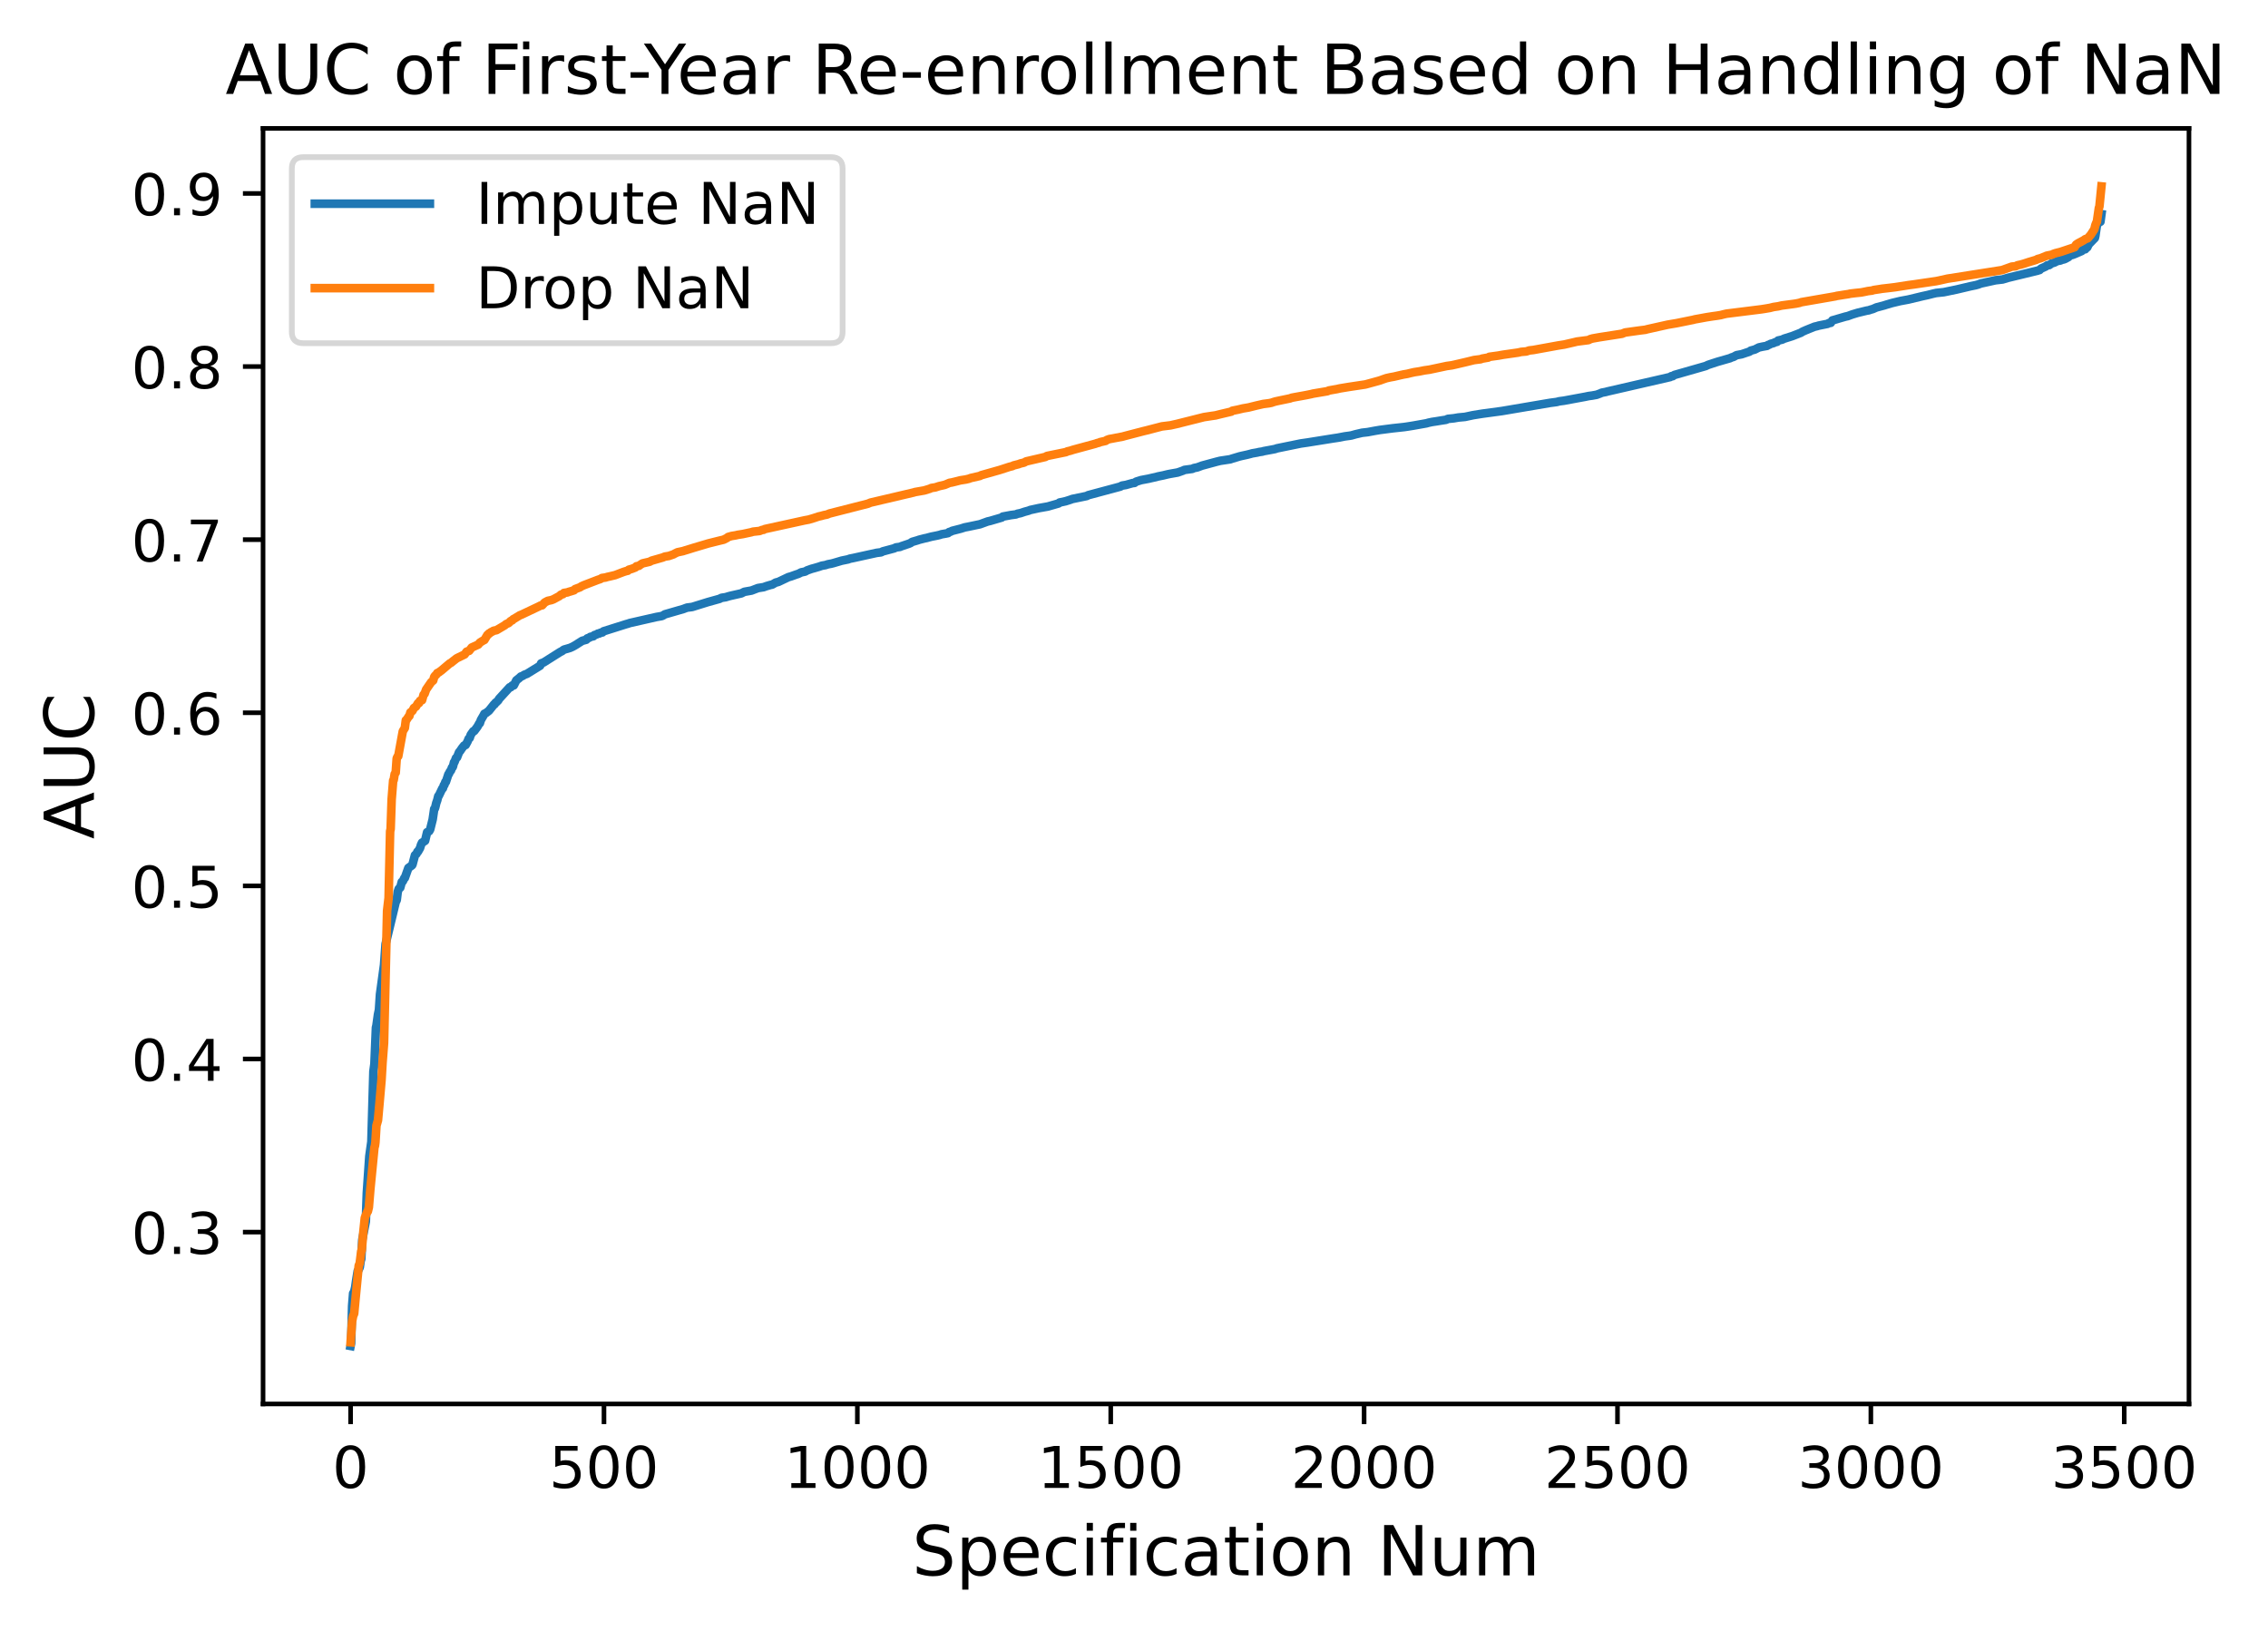<?xml version="1.0" encoding="UTF-8"?>
<svg xmlns="http://www.w3.org/2000/svg" xmlns:xlink="http://www.w3.org/1999/xlink" width="394.269pt" height="283.582pt" viewBox="0 0 394.269 283.582" version="1.1">
<rect x="0" y="0" width="394.269" height="283.582" fill="#333333" stroke="none"/>
<defs>
<g>
<symbol overflow="visible" id="glyph0-0">
<path style="stroke:none;" d="M 3.18 -6.641 C 2.672 -6.641 2.289 -6.391 2.031 -5.891 C 1.77 -5.391 1.648 -4.641 1.648 -3.641 C 1.648 -2.641 1.77 -1.891 2.031 -1.391 C 2.289 -0.891 2.672 -0.641 3.18 -0.641 C 3.691 -0.641 4.07 -0.891 4.328 -1.391 C 4.578 -1.891 4.711 -2.641 4.711 -3.641 C 4.711 -4.641 4.578 -5.391 4.328 -5.891 C 4.07 -6.391 3.691 -6.641 3.18 -6.641 Z M 3.18 -7.422 C 3.988 -7.422 4.609 -7.09 5.051 -6.449 C 5.48 -5.801 5.699 -4.859 5.699 -3.641 C 5.699 -2.41 5.48 -1.469 5.051 -0.828 C 4.609 -0.191 3.988 0.129 3.172 0.129 C 2.352 0.129 1.73 -0.191 1.301 -0.828 C 0.871 -1.469 0.66 -2.41 0.66 -3.641 C 0.66 -4.859 0.871 -5.801 1.301 -6.449 C 1.73 -7.09 2.359 -7.422 3.18 -7.422 Z M 3.18 -7.422 "/>
</symbol>
<symbol overflow="visible" id="glyph0-1">
<path style="stroke:none;" d="M 1.078 -7.289 L 4.949 -7.289 L 4.949 -6.461 L 1.98 -6.461 L 1.98 -4.672 C 2.121 -4.719 2.27 -4.762 2.41 -4.781 C 2.551 -4.801 2.699 -4.82 2.84 -4.82 C 3.648 -4.82 4.289 -4.59 4.77 -4.148 C 5.25 -3.699 5.488 -3.102 5.488 -2.34 C 5.488 -1.551 5.238 -0.941 4.75 -0.512 C 4.262 -0.078 3.57 0.129 2.691 0.129 C 2.379 0.129 2.07 0.102 1.75 0.059 C 1.43 0.012 1.109 -0.059 0.77 -0.172 L 0.77 -1.16 C 1.059 -1 1.359 -0.879 1.68 -0.801 C 1.988 -0.719 2.32 -0.691 2.672 -0.691 C 3.23 -0.691 3.68 -0.828 4.012 -1.129 C 4.328 -1.43 4.5 -1.828 4.5 -2.34 C 4.5 -2.84 4.328 -3.238 4.012 -3.539 C 3.68 -3.84 3.23 -3.988 2.672 -3.988 C 2.41 -3.988 2.141 -3.961 1.879 -3.898 C 1.621 -3.84 1.352 -3.75 1.078 -3.629 Z M 1.078 -7.289 "/>
</symbol>
<symbol overflow="visible" id="glyph0-2">
<path style="stroke:none;" d="M 1.238 -0.828 L 2.852 -0.828 L 2.852 -6.391 L 1.102 -6.039 L 1.102 -6.941 L 2.84 -7.289 L 3.828 -7.289 L 3.828 -0.828 L 5.441 -0.828 L 5.441 0 L 1.238 0 Z M 1.238 -0.828 "/>
</symbol>
<symbol overflow="visible" id="glyph0-3">
<path style="stroke:none;" d="M 1.922 -0.828 L 5.359 -0.828 L 5.359 0 L 0.73 0 L 0.73 -0.828 C 1.102 -1.211 1.609 -1.73 2.262 -2.391 C 2.898 -3.039 3.309 -3.461 3.48 -3.648 C 3.801 -4 4.02 -4.301 4.141 -4.551 C 4.262 -4.789 4.328 -5.039 4.328 -5.281 C 4.328 -5.66 4.191 -5.98 3.922 -6.219 C 3.648 -6.461 3.301 -6.59 2.859 -6.59 C 2.551 -6.59 2.219 -6.531 1.879 -6.43 C 1.539 -6.32 1.172 -6.16 0.781 -5.941 L 0.781 -6.941 C 1.18 -7.102 1.551 -7.219 1.891 -7.301 C 2.23 -7.379 2.551 -7.422 2.84 -7.422 C 3.59 -7.422 4.191 -7.23 4.641 -6.852 C 5.09 -6.469 5.32 -5.969 5.32 -5.34 C 5.32 -5.039 5.262 -4.75 5.148 -4.488 C 5.039 -4.219 4.84 -3.898 4.539 -3.539 C 4.461 -3.441 4.199 -3.172 3.762 -2.719 C 3.32 -2.27 2.711 -1.641 1.922 -0.828 Z M 1.922 -0.828 "/>
</symbol>
<symbol overflow="visible" id="glyph0-4">
<path style="stroke:none;" d="M 4.059 -3.93 C 4.531 -3.828 4.898 -3.621 5.16 -3.301 C 5.422 -2.98 5.559 -2.578 5.559 -2.121 C 5.559 -1.398 5.309 -0.84 4.82 -0.449 C 4.32 -0.059 3.621 0.129 2.711 0.129 C 2.398 0.129 2.078 0.102 1.762 0.039 C 1.441 -0.012 1.102 -0.102 0.762 -0.219 L 0.762 -1.172 C 1.031 -1.012 1.328 -0.891 1.66 -0.809 C 1.98 -0.73 2.32 -0.691 2.68 -0.691 C 3.301 -0.691 3.77 -0.809 4.09 -1.051 C 4.41 -1.289 4.578 -1.648 4.578 -2.121 C 4.578 -2.539 4.43 -2.879 4.129 -3.121 C 3.828 -3.359 3.41 -3.488 2.871 -3.488 L 2.02 -3.488 L 2.02 -4.301 L 2.91 -4.301 C 3.391 -4.301 3.762 -4.391 4.02 -4.59 C 4.281 -4.781 4.41 -5.059 4.41 -5.43 C 4.41 -5.801 4.27 -6.09 4.012 -6.289 C 3.738 -6.488 3.359 -6.59 2.871 -6.59 C 2.602 -6.59 2.309 -6.559 2 -6.5 C 1.691 -6.441 1.352 -6.352 0.98 -6.23 L 0.98 -7.109 C 1.352 -7.211 1.699 -7.289 2.031 -7.34 C 2.352 -7.391 2.66 -7.422 2.961 -7.422 C 3.699 -7.422 4.289 -7.25 4.73 -6.91 C 5.172 -6.57 5.391 -6.109 5.391 -5.531 C 5.391 -5.129 5.27 -4.789 5.039 -4.512 C 4.809 -4.23 4.48 -4.031 4.059 -3.93 Z M 4.059 -3.93 "/>
</symbol>
<symbol overflow="visible" id="glyph0-5">
<path style="stroke:none;" d="M 1.07 -1.238 L 2.102 -1.238 L 2.102 0 L 1.07 0 Z M 1.07 -1.238 "/>
</symbol>
<symbol overflow="visible" id="glyph0-6">
<path style="stroke:none;" d="M 3.781 -6.43 L 1.289 -2.539 L 3.781 -2.539 Z M 3.52 -7.289 L 4.762 -7.289 L 4.762 -2.539 L 5.801 -2.539 L 5.801 -1.719 L 4.762 -1.719 L 4.762 0 L 3.781 0 L 3.781 -1.719 L 0.488 -1.719 L 0.488 -2.672 Z M 3.52 -7.289 "/>
</symbol>
<symbol overflow="visible" id="glyph0-7">
<path style="stroke:none;" d="M 3.301 -4.039 C 2.859 -4.039 2.512 -3.879 2.25 -3.578 C 1.988 -3.281 1.859 -2.859 1.859 -2.34 C 1.859 -1.809 1.988 -1.391 2.25 -1.09 C 2.512 -0.789 2.859 -0.641 3.301 -0.641 C 3.738 -0.641 4.09 -0.789 4.352 -1.09 C 4.609 -1.391 4.738 -1.809 4.738 -2.34 C 4.738 -2.859 4.609 -3.281 4.352 -3.578 C 4.09 -3.879 3.738 -4.039 3.301 -4.039 Z M 5.262 -7.129 L 5.262 -6.23 C 5.012 -6.352 4.762 -6.441 4.512 -6.5 C 4.25 -6.559 4 -6.59 3.762 -6.59 C 3.102 -6.59 2.602 -6.371 2.262 -5.93 C 1.922 -5.488 1.719 -4.82 1.68 -3.941 C 1.871 -4.219 2.109 -4.441 2.398 -4.59 C 2.691 -4.738 3.012 -4.82 3.359 -4.82 C 4.09 -4.82 4.672 -4.59 5.09 -4.148 C 5.512 -3.711 5.73 -3.102 5.73 -2.34 C 5.73 -1.59 5.5 -0.988 5.059 -0.539 C 4.621 -0.09 4.031 0.129 3.301 0.129 C 2.461 0.129 1.809 -0.191 1.371 -0.828 C 0.922 -1.469 0.699 -2.41 0.699 -3.641 C 0.699 -4.789 0.969 -5.711 1.52 -6.391 C 2.059 -7.07 2.801 -7.422 3.719 -7.422 C 3.961 -7.422 4.211 -7.391 4.469 -7.352 C 4.719 -7.301 4.98 -7.23 5.262 -7.129 Z M 5.262 -7.129 "/>
</symbol>
<symbol overflow="visible" id="glyph0-8">
<path style="stroke:none;" d="M 0.82 -7.289 L 5.512 -7.289 L 5.512 -6.871 L 2.859 0 L 1.828 0 L 4.32 -6.461 L 0.82 -6.461 Z M 0.82 -7.289 "/>
</symbol>
<symbol overflow="visible" id="glyph0-9">
<path style="stroke:none;" d="M 3.18 -3.461 C 2.711 -3.461 2.34 -3.328 2.07 -3.078 C 1.801 -2.828 1.672 -2.488 1.672 -2.051 C 1.672 -1.609 1.801 -1.262 2.07 -1.012 C 2.34 -0.762 2.711 -0.641 3.18 -0.641 C 3.641 -0.641 4.012 -0.762 4.281 -1.02 C 4.551 -1.27 4.691 -1.609 4.691 -2.051 C 4.691 -2.488 4.551 -2.828 4.289 -3.078 C 4.02 -3.328 3.648 -3.461 3.18 -3.461 Z M 2.191 -3.879 C 1.77 -3.98 1.441 -4.18 1.199 -4.469 C 0.961 -4.762 0.852 -5.109 0.852 -5.531 C 0.852 -6.109 1.051 -6.57 1.469 -6.91 C 1.879 -7.25 2.449 -7.422 3.18 -7.422 C 3.898 -7.422 4.469 -7.25 4.891 -6.91 C 5.301 -6.57 5.512 -6.109 5.512 -5.531 C 5.512 -5.109 5.391 -4.762 5.148 -4.469 C 4.91 -4.18 4.59 -3.98 4.172 -3.879 C 4.641 -3.77 5.012 -3.551 5.281 -3.23 C 5.539 -2.91 5.68 -2.512 5.68 -2.051 C 5.68 -1.34 5.461 -0.801 5.031 -0.43 C 4.59 -0.051 3.969 0.129 3.172 0.129 C 2.371 0.129 1.75 -0.051 1.32 -0.43 C 0.891 -0.801 0.68 -1.34 0.68 -2.051 C 0.68 -2.512 0.809 -2.91 1.078 -3.23 C 1.34 -3.551 1.711 -3.77 2.191 -3.879 Z M 1.828 -5.441 C 1.828 -5.059 1.941 -4.762 2.18 -4.551 C 2.422 -4.34 2.75 -4.238 3.18 -4.238 C 3.602 -4.238 3.93 -4.34 4.172 -4.551 C 4.41 -4.762 4.531 -5.059 4.531 -5.441 C 4.531 -5.82 4.41 -6.109 4.172 -6.32 C 3.93 -6.531 3.602 -6.641 3.18 -6.641 C 2.75 -6.641 2.422 -6.531 2.18 -6.32 C 1.941 -6.109 1.828 -5.82 1.828 -5.441 Z M 1.828 -5.441 "/>
</symbol>
<symbol overflow="visible" id="glyph0-10">
<path style="stroke:none;" d="M 1.102 -0.148 L 1.102 -1.051 C 1.34 -0.93 1.59 -0.84 1.852 -0.781 C 2.102 -0.719 2.352 -0.691 2.602 -0.691 C 3.238 -0.691 3.738 -0.898 4.078 -1.34 C 4.422 -1.781 4.621 -2.441 4.68 -3.34 C 4.48 -3.059 4.238 -2.84 3.961 -2.691 C 3.672 -2.539 3.352 -2.469 3 -2.469 C 2.262 -2.469 1.68 -2.691 1.262 -3.129 C 0.84 -3.57 0.629 -4.172 0.629 -4.941 C 0.629 -5.68 0.852 -6.281 1.289 -6.738 C 1.73 -7.191 2.32 -7.422 3.059 -7.422 C 3.898 -7.422 4.551 -7.09 4.988 -6.449 C 5.43 -5.801 5.66 -4.859 5.66 -3.641 C 5.66 -2.48 5.379 -1.57 4.84 -0.891 C 4.289 -0.211 3.559 0.129 2.641 0.129 C 2.391 0.129 2.141 0.102 1.891 0.059 C 1.629 0.02 1.371 -0.051 1.102 -0.148 Z M 3.059 -3.238 C 3.5 -3.238 3.852 -3.391 4.109 -3.691 C 4.371 -3.988 4.5 -4.41 4.5 -4.941 C 4.5 -5.461 4.371 -5.879 4.109 -6.18 C 3.852 -6.48 3.5 -6.641 3.059 -6.641 C 2.621 -6.641 2.27 -6.48 2.012 -6.18 C 1.75 -5.879 1.621 -5.461 1.621 -4.941 C 1.621 -4.41 1.75 -3.988 2.012 -3.691 C 2.27 -3.391 2.621 -3.238 3.059 -3.238 Z M 3.059 -3.238 "/>
</symbol>
<symbol overflow="visible" id="glyph0-11">
<path style="stroke:none;" d="M 0.98 -7.289 L 1.969 -7.289 L 1.969 0 L 0.98 0 Z M 0.98 -7.289 "/>
</symbol>
<symbol overflow="visible" id="glyph0-12">
<path style="stroke:none;" d="M 5.199 -4.422 C 5.422 -4.82 5.691 -5.109 6 -5.309 C 6.309 -5.5 6.68 -5.602 7.109 -5.602 C 7.672 -5.602 8.109 -5.398 8.422 -5 C 8.73 -4.602 8.891 -4.031 8.891 -3.301 L 8.891 0 L 7.988 0 L 7.988 -3.27 C 7.988 -3.789 7.891 -4.18 7.711 -4.441 C 7.52 -4.691 7.238 -4.82 6.859 -4.82 C 6.391 -4.82 6.02 -4.66 5.75 -4.352 C 5.48 -4.039 5.352 -3.621 5.352 -3.09 L 5.352 0 L 4.449 0 L 4.449 -3.27 C 4.449 -3.789 4.352 -4.18 4.172 -4.441 C 3.98 -4.691 3.691 -4.82 3.309 -4.82 C 2.852 -4.82 2.48 -4.66 2.211 -4.352 C 1.941 -4.039 1.809 -3.621 1.809 -3.09 L 1.809 0 L 0.91 0 L 0.91 -5.469 L 1.809 -5.469 L 1.809 -4.621 C 2.012 -4.949 2.262 -5.199 2.551 -5.359 C 2.828 -5.52 3.172 -5.602 3.57 -5.602 C 3.969 -5.602 4.301 -5.5 4.578 -5.301 C 4.859 -5.102 5.059 -4.801 5.199 -4.422 Z M 5.199 -4.422 "/>
</symbol>
<symbol overflow="visible" id="glyph0-13">
<path style="stroke:none;" d="M 1.809 -0.82 L 1.809 2.07 L 0.91 2.07 L 0.91 -5.469 L 1.809 -5.469 L 1.809 -4.641 C 1.988 -4.961 2.23 -5.199 2.52 -5.359 C 2.809 -5.52 3.16 -5.602 3.559 -5.602 C 4.219 -5.602 4.762 -5.328 5.18 -4.809 C 5.59 -4.281 5.801 -3.59 5.801 -2.73 C 5.801 -1.871 5.59 -1.172 5.18 -0.648 C 4.762 -0.129 4.219 0.129 3.559 0.129 C 3.16 0.129 2.809 0.051 2.52 -0.102 C 2.23 -0.25 1.988 -0.488 1.809 -0.82 Z M 4.871 -2.73 C 4.871 -3.391 4.73 -3.898 4.461 -4.281 C 4.18 -4.66 3.809 -4.852 3.34 -4.852 C 2.859 -4.852 2.488 -4.66 2.219 -4.281 C 1.941 -3.898 1.809 -3.391 1.809 -2.73 C 1.809 -2.07 1.941 -1.551 2.219 -1.172 C 2.488 -0.789 2.859 -0.609 3.34 -0.609 C 3.809 -0.609 4.18 -0.789 4.461 -1.172 C 4.73 -1.551 4.871 -2.07 4.871 -2.73 Z M 4.871 -2.73 "/>
</symbol>
<symbol overflow="visible" id="glyph0-14">
<path style="stroke:none;" d="M 0.852 -2.16 L 0.852 -5.469 L 1.75 -5.469 L 1.75 -2.191 C 1.75 -1.672 1.852 -1.289 2.051 -1.031 C 2.25 -0.77 2.551 -0.641 2.961 -0.641 C 3.441 -0.641 3.828 -0.789 4.109 -1.102 C 4.391 -1.41 4.531 -1.828 4.531 -2.371 L 4.531 -5.469 L 5.43 -5.469 L 5.43 0 L 4.531 0 L 4.531 -0.84 C 4.309 -0.5 4.051 -0.262 3.77 -0.102 C 3.48 0.051 3.148 0.129 2.77 0.129 C 2.141 0.129 1.66 -0.059 1.34 -0.449 C 1.012 -0.828 0.852 -1.398 0.852 -2.16 Z M 3.109 -5.602 Z M 3.109 -5.602 "/>
</symbol>
<symbol overflow="visible" id="glyph0-15">
<path style="stroke:none;" d="M 1.828 -7.02 L 1.828 -5.469 L 3.68 -5.469 L 3.68 -4.77 L 1.828 -4.77 L 1.828 -1.801 C 1.828 -1.352 1.891 -1.059 2.012 -0.941 C 2.129 -0.809 2.379 -0.75 2.762 -0.75 L 3.68 -0.75 L 3.68 0 L 2.762 0 C 2.059 0 1.578 -0.129 1.32 -0.391 C 1.059 -0.648 0.93 -1.121 0.93 -1.801 L 0.93 -4.77 L 0.27 -4.77 L 0.27 -5.469 L 0.93 -5.469 L 0.93 -7.02 Z M 1.828 -7.02 "/>
</symbol>
<symbol overflow="visible" id="glyph0-16">
<path style="stroke:none;" d="M 5.621 -2.961 L 5.621 -2.52 L 1.488 -2.52 C 1.531 -1.898 1.711 -1.422 2.051 -1.102 C 2.379 -0.781 2.84 -0.621 3.441 -0.621 C 3.781 -0.621 4.121 -0.66 4.441 -0.738 C 4.762 -0.82 5.09 -0.949 5.41 -1.129 L 5.41 -0.281 C 5.09 -0.141 4.762 -0.031 4.422 0.031 C 4.078 0.09 3.73 0.129 3.391 0.129 C 2.512 0.129 1.82 -0.121 1.309 -0.621 C 0.801 -1.121 0.551 -1.809 0.551 -2.68 C 0.551 -3.57 0.789 -4.281 1.27 -4.809 C 1.75 -5.328 2.41 -5.602 3.23 -5.602 C 3.969 -5.602 4.551 -5.359 4.98 -4.891 C 5.398 -4.41 5.621 -3.77 5.621 -2.961 Z M 4.719 -3.219 C 4.711 -3.711 4.57 -4.102 4.309 -4.398 C 4.039 -4.691 3.68 -4.84 3.238 -4.84 C 2.738 -4.84 2.34 -4.691 2.039 -4.41 C 1.738 -4.129 1.559 -3.73 1.52 -3.219 Z M 4.719 -3.219 "/>
</symbol>
<symbol overflow="visible" id="glyph0-17">
<path style="stroke:none;" d=""/>
</symbol>
<symbol overflow="visible" id="glyph0-18">
<path style="stroke:none;" d="M 0.98 -7.289 L 2.309 -7.289 L 5.539 -1.191 L 5.539 -7.289 L 6.5 -7.289 L 6.5 0 L 5.172 0 L 1.941 -6.102 L 1.941 0 L 0.98 0 Z M 0.98 -7.289 "/>
</symbol>
<symbol overflow="visible" id="glyph0-19">
<path style="stroke:none;" d="M 3.43 -2.75 C 2.699 -2.75 2.199 -2.66 1.922 -2.5 C 1.641 -2.328 1.5 -2.051 1.5 -1.648 C 1.5 -1.328 1.602 -1.07 1.809 -0.891 C 2.02 -0.699 2.309 -0.609 2.672 -0.609 C 3.172 -0.609 3.57 -0.781 3.871 -1.141 C 4.172 -1.488 4.32 -1.961 4.32 -2.551 L 4.32 -2.75 Z M 5.219 -3.121 L 5.219 0 L 4.32 0 L 4.32 -0.828 C 4.109 -0.488 3.852 -0.25 3.551 -0.102 C 3.25 0.051 2.871 0.129 2.43 0.129 C 1.871 0.129 1.422 -0.02 1.09 -0.328 C 0.762 -0.641 0.602 -1.059 0.602 -1.59 C 0.602 -2.199 0.801 -2.66 1.219 -2.98 C 1.629 -3.289 2.238 -3.449 3.059 -3.449 L 4.32 -3.449 L 4.32 -3.539 C 4.32 -3.949 4.18 -4.27 3.91 -4.5 C 3.641 -4.719 3.262 -4.84 2.77 -4.84 C 2.449 -4.84 2.148 -4.801 1.852 -4.719 C 1.551 -4.641 1.27 -4.531 1 -4.391 L 1 -5.219 C 1.32 -5.34 1.641 -5.441 1.949 -5.5 C 2.262 -5.559 2.559 -5.602 2.859 -5.602 C 3.648 -5.602 4.238 -5.391 4.629 -4.98 C 5.02 -4.57 5.219 -3.949 5.219 -3.121 Z M 5.219 -3.121 "/>
</symbol>
<symbol overflow="visible" id="glyph0-20">
<path style="stroke:none;" d="M 1.969 -6.48 L 1.969 -0.809 L 3.16 -0.809 C 4.16 -0.809 4.898 -1.031 5.371 -1.488 C 5.828 -1.949 6.07 -2.672 6.07 -3.648 C 6.07 -4.629 5.828 -5.34 5.371 -5.801 C 4.898 -6.25 4.16 -6.48 3.16 -6.48 Z M 0.98 -7.289 L 3.012 -7.289 C 4.422 -7.289 5.461 -6.988 6.121 -6.41 C 6.781 -5.82 7.109 -4.898 7.109 -3.648 C 7.109 -2.391 6.77 -1.469 6.109 -0.879 C 5.449 -0.289 4.41 0 3.012 0 L 0.98 0 Z M 0.98 -7.289 "/>
</symbol>
<symbol overflow="visible" id="glyph0-21">
<path style="stroke:none;" d="M 4.109 -4.629 C 4.012 -4.691 3.898 -4.73 3.781 -4.762 C 3.66 -4.781 3.531 -4.801 3.391 -4.801 C 2.879 -4.801 2.488 -4.629 2.219 -4.301 C 1.941 -3.969 1.809 -3.5 1.809 -2.879 L 1.809 0 L 0.91 0 L 0.91 -5.469 L 1.809 -5.469 L 1.809 -4.621 C 1.988 -4.949 2.238 -5.199 2.539 -5.359 C 2.84 -5.52 3.211 -5.602 3.648 -5.602 C 3.711 -5.602 3.781 -5.59 3.859 -5.59 C 3.93 -5.578 4.012 -5.57 4.109 -5.551 Z M 4.109 -4.629 "/>
</symbol>
<symbol overflow="visible" id="glyph0-22">
<path style="stroke:none;" d="M 3.059 -4.84 C 2.578 -4.84 2.199 -4.648 1.922 -4.27 C 1.641 -3.891 1.5 -3.379 1.5 -2.73 C 1.5 -2.07 1.629 -1.559 1.91 -1.18 C 2.191 -0.801 2.57 -0.621 3.059 -0.621 C 3.539 -0.621 3.922 -0.801 4.199 -1.18 C 4.48 -1.559 4.621 -2.07 4.621 -2.73 C 4.621 -3.371 4.48 -3.891 4.199 -4.27 C 3.922 -4.648 3.539 -4.84 3.059 -4.84 Z M 3.059 -5.602 C 3.84 -5.602 4.449 -5.34 4.898 -4.84 C 5.34 -4.328 5.57 -3.629 5.57 -2.73 C 5.57 -1.828 5.34 -1.129 4.898 -0.629 C 4.449 -0.121 3.84 0.129 3.059 0.129 C 2.27 0.129 1.648 -0.121 1.211 -0.629 C 0.77 -1.129 0.551 -1.828 0.551 -2.73 C 0.551 -3.629 0.77 -4.328 1.211 -4.84 C 1.648 -5.34 2.27 -5.602 3.059 -5.602 Z M 3.059 -5.602 "/>
</symbol>
<symbol overflow="visible" id="glyph1-0">
<path style="stroke:none;" d="M 6.422 -8.461 L 6.422 -7.309 C 5.965 -7.523 5.543 -7.68 5.148 -7.789 C 4.738 -7.883 4.355 -7.945 3.996 -7.945 C 3.348 -7.945 2.844 -7.812 2.496 -7.57 C 2.148 -7.32 1.98 -6.961 1.98 -6.504 C 1.98 -6.121 2.09 -5.82 2.328 -5.629 C 2.555 -5.426 3 -5.27 3.648 -5.148 L 4.367 -5.004 C 5.242 -4.836 5.891 -4.535 6.312 -4.117 C 6.73 -3.684 6.949 -3.121 6.949 -2.41 C 6.949 -1.559 6.66 -0.926 6.098 -0.492 C 5.52 -0.059 4.691 0.156 3.602 0.156 C 3.18 0.156 2.734 0.109 2.27 0.023 C 1.801 -0.059 1.32 -0.191 0.828 -0.383 L 0.828 -1.609 C 1.309 -1.332 1.777 -1.129 2.23 -0.996 C 2.688 -0.852 3.145 -0.793 3.602 -0.793 C 4.273 -0.793 4.789 -0.926 5.16 -1.188 C 5.52 -1.453 5.711 -1.824 5.711 -2.328 C 5.711 -2.762 5.578 -3.098 5.316 -3.336 C 5.051 -3.574 4.621 -3.758 4.02 -3.875 L 3.301 -4.02 C 2.41 -4.188 1.777 -4.465 1.379 -4.848 C 0.984 -5.219 0.793 -5.734 0.793 -6.406 C 0.793 -7.176 1.055 -7.789 1.609 -8.23 C 2.148 -8.676 2.902 -8.902 3.863 -8.902 C 4.273 -8.902 4.68 -8.867 5.113 -8.797 C 5.531 -8.723 5.965 -8.605 6.422 -8.461 Z M 6.422 -8.461 "/>
</symbol>
<symbol overflow="visible" id="glyph1-1">
<path style="stroke:none;" d="M 2.172 -0.984 L 2.172 2.484 L 1.094 2.484 L 1.094 -6.562 L 2.172 -6.562 L 2.172 -5.566 C 2.387 -5.953 2.676 -6.238 3.023 -6.434 C 3.371 -6.625 3.793 -6.719 4.273 -6.719 C 5.062 -6.719 5.711 -6.395 6.215 -5.773 C 6.707 -5.137 6.961 -4.309 6.961 -3.277 C 6.961 -2.242 6.707 -1.402 6.215 -0.781 C 5.711 -0.156 5.062 0.156 4.273 0.156 C 3.793 0.156 3.371 0.059 3.023 -0.121 C 2.676 -0.301 2.387 -0.59 2.172 -0.984 Z M 5.844 -3.277 C 5.844 -4.066 5.676 -4.68 5.352 -5.137 C 5.016 -5.594 4.57 -5.82 4.008 -5.82 C 3.434 -5.82 2.988 -5.594 2.664 -5.137 C 2.328 -4.68 2.172 -4.066 2.172 -3.277 C 2.172 -2.484 2.328 -1.859 2.664 -1.402 C 2.988 -0.949 3.434 -0.73 4.008 -0.73 C 4.57 -0.73 5.016 -0.949 5.352 -1.402 C 5.676 -1.859 5.844 -2.484 5.844 -3.277 Z M 5.844 -3.277 "/>
</symbol>
<symbol overflow="visible" id="glyph1-2">
<path style="stroke:none;" d="M 6.742 -3.551 L 6.742 -3.023 L 1.789 -3.023 C 1.836 -2.281 2.051 -1.703 2.461 -1.32 C 2.855 -0.938 3.406 -0.742 4.129 -0.742 C 4.535 -0.742 4.945 -0.793 5.328 -0.887 C 5.711 -0.984 6.109 -1.141 6.492 -1.355 L 6.492 -0.336 C 6.109 -0.168 5.711 -0.035 5.305 0.035 C 4.895 0.109 4.477 0.156 4.066 0.156 C 3.012 0.156 2.184 -0.145 1.57 -0.742 C 0.961 -1.344 0.66 -2.172 0.66 -3.215 C 0.66 -4.285 0.949 -5.137 1.523 -5.773 C 2.102 -6.395 2.891 -6.719 3.875 -6.719 C 4.766 -6.719 5.461 -6.434 5.977 -5.867 C 6.48 -5.293 6.742 -4.523 6.742 -3.551 Z M 5.664 -3.863 C 5.652 -4.453 5.484 -4.922 5.172 -5.281 C 4.848 -5.629 4.414 -5.809 3.887 -5.809 C 3.289 -5.809 2.809 -5.629 2.449 -5.293 C 2.09 -4.957 1.871 -4.477 1.824 -3.863 Z M 5.664 -3.863 "/>
</symbol>
<symbol overflow="visible" id="glyph1-3">
<path style="stroke:none;" d="M 5.855 -6.312 L 5.855 -5.305 C 5.543 -5.473 5.242 -5.594 4.934 -5.676 C 4.621 -5.762 4.32 -5.809 4.008 -5.809 C 3.312 -5.809 2.762 -5.578 2.375 -5.137 C 1.992 -4.691 1.801 -4.066 1.801 -3.277 C 1.801 -2.473 1.992 -1.848 2.375 -1.402 C 2.762 -0.961 3.312 -0.742 4.008 -0.742 C 4.32 -0.742 4.621 -0.781 4.934 -0.863 C 5.242 -0.949 5.543 -1.078 5.855 -1.246 L 5.855 -0.254 C 5.543 -0.109 5.23 0 4.922 0.059 C 4.598 0.121 4.246 0.156 3.887 0.156 C 2.902 0.156 2.113 -0.145 1.535 -0.77 C 0.949 -1.379 0.66 -2.219 0.66 -3.277 C 0.66 -4.344 0.949 -5.184 1.535 -5.797 C 2.125 -6.406 2.93 -6.719 3.961 -6.719 C 4.297 -6.719 4.621 -6.684 4.934 -6.613 C 5.242 -6.539 5.555 -6.445 5.855 -6.312 Z M 5.855 -6.312 "/>
</symbol>
<symbol overflow="visible" id="glyph1-4">
<path style="stroke:none;" d="M 1.129 -6.562 L 2.207 -6.562 L 2.207 0 L 1.129 0 Z M 1.129 -9.121 L 2.207 -9.121 L 2.207 -7.754 L 1.129 -7.754 Z M 1.129 -9.121 "/>
</symbol>
<symbol overflow="visible" id="glyph1-5">
<path style="stroke:none;" d="M 4.453 -9.121 L 4.453 -8.219 L 3.422 -8.219 C 3.035 -8.219 2.762 -8.137 2.617 -7.98 C 2.461 -7.824 2.387 -7.547 2.387 -7.141 L 2.387 -6.562 L 4.164 -6.562 L 4.164 -5.723 L 2.387 -5.723 L 2.387 0 L 1.309 0 L 1.309 -5.723 L 0.277 -5.723 L 0.277 -6.562 L 1.309 -6.562 L 1.309 -7.02 C 1.309 -7.738 1.477 -8.281 1.812 -8.617 C 2.148 -8.953 2.688 -9.121 3.434 -9.121 Z M 4.453 -9.121 "/>
</symbol>
<symbol overflow="visible" id="glyph1-6">
<path style="stroke:none;" d="M 4.117 -3.301 C 3.238 -3.301 2.641 -3.191 2.305 -3 C 1.969 -2.797 1.801 -2.461 1.801 -1.98 C 1.801 -1.598 1.922 -1.285 2.172 -1.066 C 2.426 -0.84 2.773 -0.73 3.203 -0.73 C 3.805 -0.73 4.285 -0.938 4.645 -1.367 C 5.004 -1.789 5.184 -2.352 5.184 -3.059 L 5.184 -3.301 Z M 6.266 -3.742 L 6.266 0 L 5.184 0 L 5.184 -0.996 C 4.934 -0.59 4.621 -0.301 4.262 -0.121 C 3.898 0.059 3.445 0.156 2.914 0.156 C 2.242 0.156 1.703 -0.023 1.309 -0.395 C 0.91 -0.77 0.719 -1.273 0.719 -1.906 C 0.719 -2.641 0.961 -3.191 1.465 -3.574 C 1.957 -3.949 2.688 -4.141 3.672 -4.141 L 5.184 -4.141 L 5.184 -4.246 C 5.184 -4.738 5.016 -5.125 4.691 -5.398 C 4.367 -5.664 3.91 -5.809 3.324 -5.809 C 2.941 -5.809 2.578 -5.762 2.219 -5.664 C 1.859 -5.566 1.523 -5.438 1.199 -5.27 L 1.199 -6.266 C 1.586 -6.406 1.969 -6.527 2.34 -6.602 C 2.711 -6.672 3.07 -6.719 3.434 -6.719 C 4.379 -6.719 5.09 -6.469 5.555 -5.977 C 6.023 -5.484 6.266 -4.738 6.266 -3.742 Z M 6.266 -3.742 "/>
</symbol>
<symbol overflow="visible" id="glyph1-7">
<path style="stroke:none;" d="M 2.195 -8.426 L 2.195 -6.562 L 4.414 -6.562 L 4.414 -5.723 L 2.195 -5.723 L 2.195 -2.16 C 2.195 -1.621 2.27 -1.273 2.41 -1.129 C 2.555 -0.973 2.855 -0.898 3.312 -0.898 L 4.414 -0.898 L 4.414 0 L 3.312 0 C 2.473 0 1.895 -0.156 1.586 -0.469 C 1.273 -0.781 1.117 -1.344 1.117 -2.16 L 1.117 -5.723 L 0.324 -5.723 L 0.324 -6.562 L 1.117 -6.562 L 1.117 -8.426 Z M 2.195 -8.426 "/>
</symbol>
<symbol overflow="visible" id="glyph1-8">
<path style="stroke:none;" d="M 3.672 -5.809 C 3.098 -5.809 2.641 -5.578 2.305 -5.125 C 1.969 -4.668 1.801 -4.055 1.801 -3.277 C 1.801 -2.484 1.957 -1.871 2.293 -1.414 C 2.629 -0.961 3.086 -0.742 3.672 -0.742 C 4.246 -0.742 4.703 -0.961 5.039 -1.414 C 5.375 -1.871 5.543 -2.484 5.543 -3.277 C 5.543 -4.043 5.375 -4.668 5.039 -5.125 C 4.703 -5.578 4.246 -5.809 3.672 -5.809 Z M 3.672 -6.719 C 4.609 -6.719 5.34 -6.406 5.879 -5.809 C 6.406 -5.195 6.684 -4.355 6.684 -3.277 C 6.684 -2.195 6.406 -1.355 5.879 -0.758 C 5.34 -0.145 4.609 0.156 3.672 0.156 C 2.723 0.156 1.98 -0.145 1.453 -0.758 C 0.926 -1.355 0.66 -2.195 0.66 -3.277 C 0.66 -4.355 0.926 -5.195 1.453 -5.809 C 1.98 -6.406 2.723 -6.719 3.672 -6.719 Z M 3.672 -6.719 "/>
</symbol>
<symbol overflow="visible" id="glyph1-9">
<path style="stroke:none;" d="M 6.59 -3.961 L 6.59 0 L 5.508 0 L 5.508 -3.926 C 5.508 -4.547 5.375 -5.004 5.137 -5.316 C 4.895 -5.629 4.535 -5.785 4.055 -5.785 C 3.469 -5.785 3.012 -5.594 2.676 -5.219 C 2.34 -4.848 2.172 -4.344 2.172 -3.707 L 2.172 0 L 1.094 0 L 1.094 -6.562 L 2.172 -6.562 L 2.172 -5.543 C 2.426 -5.93 2.723 -6.227 3.086 -6.422 C 3.434 -6.613 3.84 -6.719 4.297 -6.719 C 5.039 -6.719 5.617 -6.48 6 -6.012 C 6.383 -5.543 6.59 -4.859 6.59 -3.961 Z M 6.59 -3.961 "/>
</symbol>
<symbol overflow="visible" id="glyph1-10">
<path style="stroke:none;" d=""/>
</symbol>
<symbol overflow="visible" id="glyph1-11">
<path style="stroke:none;" d="M 1.176 -8.746 L 2.773 -8.746 L 6.648 -1.43 L 6.648 -8.746 L 7.801 -8.746 L 7.801 0 L 6.203 0 L 2.328 -7.32 L 2.328 0 L 1.176 0 Z M 1.176 -8.746 "/>
</symbol>
<symbol overflow="visible" id="glyph1-12">
<path style="stroke:none;" d="M 1.02 -2.594 L 1.02 -6.562 L 2.102 -6.562 L 2.102 -2.629 C 2.102 -2.004 2.219 -1.547 2.461 -1.234 C 2.699 -0.926 3.059 -0.77 3.551 -0.77 C 4.129 -0.77 4.598 -0.949 4.934 -1.32 C 5.27 -1.691 5.438 -2.195 5.438 -2.844 L 5.438 -6.562 L 6.516 -6.562 L 6.516 0 L 5.438 0 L 5.438 -1.008 C 5.172 -0.602 4.859 -0.312 4.523 -0.121 C 4.176 0.059 3.781 0.156 3.324 0.156 C 2.566 0.156 1.992 -0.07 1.609 -0.539 C 1.211 -0.996 1.02 -1.68 1.02 -2.594 Z M 3.73 -6.719 Z M 3.73 -6.719 "/>
</symbol>
<symbol overflow="visible" id="glyph1-13">
<path style="stroke:none;" d="M 6.238 -5.305 C 6.504 -5.785 6.828 -6.133 7.199 -6.371 C 7.57 -6.602 8.016 -6.719 8.531 -6.719 C 9.203 -6.719 9.73 -6.48 10.105 -6 C 10.477 -5.52 10.668 -4.836 10.668 -3.961 L 10.668 0 L 9.59 0 L 9.59 -3.926 C 9.59 -4.547 9.469 -5.016 9.254 -5.328 C 9.023 -5.629 8.688 -5.785 8.23 -5.785 C 7.668 -5.785 7.223 -5.594 6.898 -5.219 C 6.574 -4.848 6.422 -4.344 6.422 -3.707 L 6.422 0 L 5.34 0 L 5.34 -3.926 C 5.34 -4.547 5.219 -5.016 5.004 -5.328 C 4.777 -5.629 4.43 -5.785 3.973 -5.785 C 3.422 -5.785 2.977 -5.594 2.652 -5.219 C 2.328 -4.848 2.172 -4.344 2.172 -3.707 L 2.172 0 L 1.094 0 L 1.094 -6.562 L 2.172 -6.562 L 2.172 -5.543 C 2.41 -5.941 2.711 -6.238 3.059 -6.434 C 3.395 -6.625 3.805 -6.719 4.285 -6.719 C 4.766 -6.719 5.16 -6.602 5.496 -6.359 C 5.832 -6.121 6.07 -5.762 6.238 -5.305 Z M 6.238 -5.305 "/>
</symbol>
<symbol overflow="visible" id="glyph1-14">
<path style="stroke:none;" d="M 4.105 -7.586 L 2.496 -3.227 L 5.711 -3.227 Z M 3.434 -8.746 L 4.777 -8.746 L 8.113 0 L 6.875 0 L 6.086 -2.242 L 2.137 -2.242 L 1.344 0 L 0.098 0 Z M 3.434 -8.746 "/>
</symbol>
<symbol overflow="visible" id="glyph1-15">
<path style="stroke:none;" d="M 1.043 -8.746 L 2.23 -8.746 L 2.23 -3.434 C 2.23 -2.496 2.398 -1.812 2.734 -1.402 C 3.07 -0.996 3.625 -0.793 4.391 -0.793 C 5.148 -0.793 5.699 -0.996 6.035 -1.402 C 6.371 -1.812 6.551 -2.496 6.551 -3.434 L 6.551 -8.746 L 7.738 -8.746 L 7.738 -3.289 C 7.738 -2.137 7.453 -1.285 6.887 -0.707 C 6.324 -0.133 5.496 0.156 4.391 0.156 C 3.289 0.156 2.449 -0.133 1.883 -0.707 C 1.32 -1.285 1.043 -2.137 1.043 -3.289 Z M 1.043 -8.746 "/>
</symbol>
<symbol overflow="visible" id="glyph1-16">
<path style="stroke:none;" d="M 7.727 -8.074 L 7.727 -6.828 C 7.32 -7.188 6.898 -7.465 6.445 -7.656 C 5.988 -7.836 5.52 -7.934 5.016 -7.934 C 4.008 -7.934 3.238 -7.621 2.711 -7.008 C 2.184 -6.395 1.922 -5.52 1.922 -4.367 C 1.922 -3.215 2.184 -2.328 2.711 -1.715 C 3.238 -1.105 4.008 -0.805 5.016 -0.805 C 5.52 -0.805 5.988 -0.887 6.445 -1.078 C 6.898 -1.262 7.32 -1.535 7.727 -1.906 L 7.727 -0.672 C 7.309 -0.383 6.863 -0.18 6.406 -0.047 C 5.953 0.086 5.461 0.156 4.945 0.156 C 3.625 0.156 2.578 -0.238 1.812 -1.043 C 1.043 -1.848 0.672 -2.953 0.672 -4.367 C 0.672 -5.773 1.043 -6.875 1.812 -7.691 C 2.578 -8.496 3.625 -8.902 4.945 -8.902 C 5.473 -8.902 5.965 -8.832 6.422 -8.699 C 6.875 -8.555 7.32 -8.352 7.727 -8.074 Z M 7.727 -8.074 "/>
</symbol>
<symbol overflow="visible" id="glyph1-17">
<path style="stroke:none;" d="M 1.176 -8.746 L 6.203 -8.746 L 6.203 -7.754 L 2.363 -7.754 L 2.363 -5.172 L 5.832 -5.172 L 5.832 -4.176 L 2.363 -4.176 L 2.363 0 L 1.176 0 Z M 1.176 -8.746 "/>
</symbol>
<symbol overflow="visible" id="glyph1-18">
<path style="stroke:none;" d="M 4.934 -5.555 C 4.812 -5.629 4.68 -5.676 4.535 -5.711 C 4.391 -5.734 4.234 -5.762 4.066 -5.762 C 3.457 -5.762 2.988 -5.555 2.664 -5.16 C 2.328 -4.766 2.172 -4.199 2.172 -3.457 L 2.172 0 L 1.094 0 L 1.094 -6.562 L 2.172 -6.562 L 2.172 -5.543 C 2.387 -5.941 2.688 -6.238 3.047 -6.434 C 3.406 -6.625 3.852 -6.719 4.379 -6.719 C 4.453 -6.719 4.535 -6.707 4.633 -6.707 C 4.715 -6.695 4.812 -6.684 4.934 -6.66 Z M 4.934 -5.555 "/>
</symbol>
<symbol overflow="visible" id="glyph1-19">
<path style="stroke:none;" d="M 5.316 -6.371 L 5.316 -5.352 C 5.004 -5.496 4.691 -5.617 4.367 -5.699 C 4.031 -5.773 3.695 -5.82 3.348 -5.82 C 2.809 -5.82 2.398 -5.734 2.137 -5.566 C 1.871 -5.398 1.738 -5.16 1.738 -4.836 C 1.738 -4.586 1.836 -4.391 2.027 -4.246 C 2.219 -4.105 2.605 -3.961 3.18 -3.84 L 3.551 -3.758 C 4.32 -3.59 4.859 -3.348 5.184 -3.059 C 5.496 -2.762 5.664 -2.34 5.664 -1.812 C 5.664 -1.199 5.426 -0.719 4.945 -0.371 C 4.465 -0.012 3.793 0.156 2.953 0.156 C 2.594 0.156 2.23 0.121 1.848 0.059 C 1.465 0 1.066 -0.098 0.648 -0.238 L 0.648 -1.355 C 1.043 -1.141 1.441 -0.984 1.824 -0.887 C 2.207 -0.781 2.594 -0.73 2.977 -0.73 C 3.48 -0.73 3.875 -0.816 4.152 -0.984 C 4.414 -1.152 4.559 -1.402 4.559 -1.727 C 4.559 -2.016 4.453 -2.242 4.262 -2.398 C 4.066 -2.555 3.637 -2.711 2.965 -2.855 L 2.594 -2.941 C 1.922 -3.086 1.43 -3.301 1.141 -3.59 C 0.84 -3.875 0.695 -4.273 0.695 -4.789 C 0.695 -5.398 0.91 -5.879 1.344 -6.215 C 1.777 -6.551 2.398 -6.719 3.215 -6.719 C 3.613 -6.719 3.984 -6.684 4.344 -6.625 C 4.691 -6.562 5.016 -6.48 5.316 -6.371 Z M 5.316 -6.371 "/>
</symbol>
<symbol overflow="visible" id="glyph1-20">
<path style="stroke:none;" d="M 0.59 -3.77 L 3.742 -3.77 L 3.742 -2.809 L 0.59 -2.809 Z M 0.59 -3.77 "/>
</symbol>
<symbol overflow="visible" id="glyph1-21">
<path style="stroke:none;" d="M -0.012 -8.746 L 1.246 -8.746 L 3.672 -5.148 L 6.086 -8.746 L 7.355 -8.746 L 4.262 -4.164 L 4.262 0 L 3.07 0 L 3.07 -4.164 Z M -0.012 -8.746 "/>
</symbol>
<symbol overflow="visible" id="glyph1-22">
<path style="stroke:none;" d="M 5.328 -4.105 C 5.578 -4.008 5.832 -3.828 6.07 -3.551 C 6.312 -3.266 6.551 -2.879 6.793 -2.387 L 7.992 0 L 6.719 0 L 5.605 -2.242 C 5.316 -2.82 5.027 -3.215 4.766 -3.406 C 4.488 -3.602 4.117 -3.695 3.648 -3.695 L 2.363 -3.695 L 2.363 0 L 1.176 0 L 1.176 -8.746 L 3.852 -8.746 C 4.848 -8.746 5.594 -8.531 6.086 -8.125 C 6.574 -7.703 6.828 -7.066 6.828 -6.227 C 6.828 -5.676 6.695 -5.207 6.445 -4.848 C 6.18 -4.488 5.809 -4.234 5.328 -4.105 Z M 2.363 -7.777 L 2.363 -4.668 L 3.852 -4.668 C 4.414 -4.668 4.848 -4.801 5.137 -5.062 C 5.426 -5.328 5.578 -5.711 5.578 -6.227 C 5.578 -6.73 5.426 -7.117 5.137 -7.379 C 4.848 -7.645 4.414 -7.777 3.852 -7.777 Z M 2.363 -7.777 "/>
</symbol>
<symbol overflow="visible" id="glyph1-23">
<path style="stroke:none;" d="M 1.129 -9.121 L 2.207 -9.121 L 2.207 0 L 1.129 0 Z M 1.129 -9.121 "/>
</symbol>
<symbol overflow="visible" id="glyph1-24">
<path style="stroke:none;" d="M 2.363 -4.176 L 2.363 -0.973 L 4.262 -0.973 C 4.895 -0.973 5.363 -1.105 5.676 -1.367 C 5.977 -1.633 6.133 -2.027 6.133 -2.578 C 6.133 -3.121 5.977 -3.516 5.676 -3.781 C 5.363 -4.043 4.895 -4.176 4.262 -4.176 Z M 2.363 -7.777 L 2.363 -5.137 L 4.117 -5.137 C 4.691 -5.137 5.113 -5.242 5.398 -5.461 C 5.688 -5.676 5.832 -6 5.832 -6.457 C 5.832 -6.887 5.688 -7.223 5.398 -7.441 C 5.113 -7.656 4.691 -7.777 4.117 -7.777 Z M 1.176 -8.746 L 4.199 -8.746 C 5.102 -8.746 5.797 -8.555 6.289 -8.184 C 6.77 -7.801 7.02 -7.273 7.02 -6.59 C 7.02 -6.047 6.887 -5.617 6.637 -5.305 C 6.383 -4.992 6.023 -4.789 5.543 -4.715 C 6.121 -4.586 6.574 -4.32 6.898 -3.926 C 7.211 -3.527 7.379 -3.035 7.379 -2.449 C 7.379 -1.656 7.105 -1.055 6.574 -0.637 C 6.047 -0.203 5.293 0 4.32 0 L 1.176 0 Z M 1.176 -8.746 "/>
</symbol>
<symbol overflow="visible" id="glyph1-25">
<path style="stroke:none;" d="M 5.449 -5.566 L 5.449 -9.121 L 6.527 -9.121 L 6.527 0 L 5.449 0 L 5.449 -0.984 C 5.219 -0.59 4.934 -0.301 4.586 -0.121 C 4.234 0.059 3.828 0.156 3.348 0.156 C 2.555 0.156 1.906 -0.156 1.402 -0.781 C 0.898 -1.402 0.66 -2.242 0.66 -3.277 C 0.66 -4.309 0.898 -5.137 1.402 -5.773 C 1.906 -6.395 2.555 -6.719 3.348 -6.719 C 3.828 -6.719 4.234 -6.625 4.586 -6.434 C 4.934 -6.238 5.219 -5.953 5.449 -5.566 Z M 1.777 -3.277 C 1.777 -2.484 1.934 -1.859 2.258 -1.402 C 2.578 -0.949 3.023 -0.73 3.602 -0.73 C 4.176 -0.73 4.621 -0.949 4.957 -1.402 C 5.281 -1.859 5.449 -2.484 5.449 -3.277 C 5.449 -4.066 5.281 -4.68 4.957 -5.137 C 4.621 -5.594 4.176 -5.82 3.602 -5.82 C 3.023 -5.82 2.578 -5.594 2.258 -5.137 C 1.934 -4.68 1.777 -4.066 1.777 -3.277 Z M 1.777 -3.277 "/>
</symbol>
<symbol overflow="visible" id="glyph1-26">
<path style="stroke:none;" d="M 1.176 -8.746 L 2.363 -8.746 L 2.363 -5.16 L 6.66 -5.16 L 6.66 -8.746 L 7.848 -8.746 L 7.848 0 L 6.66 0 L 6.66 -4.164 L 2.363 -4.164 L 2.363 0 L 1.176 0 Z M 1.176 -8.746 "/>
</symbol>
<symbol overflow="visible" id="glyph1-27">
<path style="stroke:none;" d="M 5.449 -3.359 C 5.449 -4.129 5.281 -4.738 4.969 -5.172 C 4.645 -5.605 4.188 -5.82 3.613 -5.82 C 3.035 -5.82 2.578 -5.605 2.258 -5.172 C 1.934 -4.738 1.777 -4.129 1.777 -3.359 C 1.777 -2.578 1.934 -1.98 2.258 -1.547 C 2.578 -1.117 3.035 -0.898 3.613 -0.898 C 4.188 -0.898 4.645 -1.117 4.969 -1.547 C 5.281 -1.98 5.449 -2.578 5.449 -3.359 Z M 6.527 -0.816 C 6.527 0.289 6.277 1.117 5.785 1.668 C 5.281 2.207 4.523 2.484 3.504 2.484 C 3.121 2.484 2.773 2.449 2.438 2.398 C 2.102 2.34 1.766 2.258 1.453 2.137 L 1.453 1.094 C 1.766 1.262 2.074 1.379 2.387 1.465 C 2.699 1.547 3.012 1.598 3.336 1.598 C 4.031 1.598 4.559 1.402 4.922 1.043 C 5.27 0.672 5.449 0.121 5.449 -0.625 L 5.449 -1.152 C 5.219 -0.77 4.934 -0.48 4.586 -0.289 C 4.234 -0.098 3.828 0 3.348 0 C 2.531 0 1.883 -0.301 1.391 -0.91 C 0.898 -1.523 0.66 -2.34 0.66 -3.359 C 0.66 -4.367 0.898 -5.184 1.391 -5.797 C 1.883 -6.406 2.531 -6.719 3.348 -6.719 C 3.828 -6.719 4.234 -6.625 4.586 -6.434 C 4.934 -6.238 5.219 -5.953 5.449 -5.566 L 5.449 -6.562 L 6.527 -6.562 Z M 6.527 -0.816 "/>
</symbol>
<symbol overflow="visible" id="glyph2-0">
<path style="stroke:none;" d="M -7.586 -4.105 L -3.227 -2.496 L -3.227 -5.711 Z M -8.746 -3.434 L -8.746 -4.777 L 0 -8.113 L 0 -6.875 L -2.242 -6.086 L -2.242 -2.137 L 0 -1.344 L 0 -0.098 Z M -8.746 -3.434 "/>
</symbol>
<symbol overflow="visible" id="glyph2-1">
<path style="stroke:none;" d="M -8.746 -1.043 L -8.746 -2.23 L -3.434 -2.23 C -2.496 -2.23 -1.812 -2.398 -1.402 -2.734 C -0.996 -3.07 -0.793 -3.625 -0.793 -4.391 C -0.793 -5.148 -0.996 -5.699 -1.402 -6.035 C -1.812 -6.371 -2.496 -6.551 -3.434 -6.551 L -8.746 -6.551 L -8.746 -7.738 L -3.289 -7.738 C -2.137 -7.738 -1.285 -7.453 -0.707 -6.887 C -0.133 -6.324 0.156 -5.496 0.156 -4.391 C 0.156 -3.289 -0.133 -2.449 -0.707 -1.883 C -1.285 -1.32 -2.137 -1.043 -3.289 -1.043 Z M -8.746 -1.043 "/>
</symbol>
<symbol overflow="visible" id="glyph2-2">
<path style="stroke:none;" d="M -8.074 -7.727 L -6.828 -7.727 C -7.188 -7.32 -7.465 -6.898 -7.656 -6.445 C -7.836 -5.988 -7.934 -5.52 -7.934 -5.016 C -7.934 -4.008 -7.621 -3.238 -7.008 -2.711 C -6.395 -2.184 -5.52 -1.922 -4.367 -1.922 C -3.215 -1.922 -2.328 -2.184 -1.715 -2.711 C -1.105 -3.238 -0.805 -4.008 -0.805 -5.016 C -0.805 -5.52 -0.887 -5.988 -1.078 -6.445 C -1.262 -6.898 -1.535 -7.32 -1.906 -7.727 L -0.672 -7.727 C -0.383 -7.309 -0.18 -6.863 -0.047 -6.406 C 0.086 -5.953 0.156 -5.461 0.156 -4.945 C 0.156 -3.625 -0.238 -2.578 -1.043 -1.812 C -1.848 -1.043 -2.953 -0.672 -4.367 -0.672 C -5.773 -0.672 -6.875 -1.043 -7.691 -1.812 C -8.496 -2.578 -8.902 -3.625 -8.902 -4.945 C -8.902 -5.473 -8.832 -5.965 -8.699 -6.422 C -8.555 -6.875 -8.352 -7.32 -8.074 -7.727 Z M -8.074 -7.727 "/>
</symbol>
</g>
</defs>
<g id="surface1">
<path style=" stroke:none;fill-rule:nonzero;fill:rgb(100%,100%,100%);fill-opacity:1;" d="M 0 283.582 L 394.27 283.582 L 394.27 0 L 0 0 Z M 0 283.582 "/>
<path style=" stroke:none;fill-rule:nonzero;fill:rgb(100%,100%,100%);fill-opacity:1;" d="M 45.73 244.086 L 380.531 244.086 L 380.531 22.324 L 45.73 22.324 Z M 45.73 244.086 "/>
<path style="fill:none;stroke-width:0.8;stroke-linecap:butt;stroke-linejoin:round;stroke:rgb(0%,0%,0%);stroke-opacity:1;stroke-miterlimit:10;" d="M 60.949 39.496 L 60.949 35.996 " transform="matrix(1,0,0,-1,0,283.582)"/>
<g style="fill:rgb(0%,0%,0%);fill-opacity:1;">
  <use xlink:href="#glyph0-0" x="57.77" y="258.679"/>
</g>
<path style="fill:none;stroke-width:0.8;stroke-linecap:butt;stroke-linejoin:round;stroke:rgb(0%,0%,0%);stroke-opacity:1;stroke-miterlimit:10;" d="M 104.996 39.496 L 104.996 35.996 " transform="matrix(1,0,0,-1,0,283.582)"/>
<g style="fill:rgb(0%,0%,0%);fill-opacity:1;">
  <use xlink:href="#glyph0-1" x="95.457" y="258.679"/>
  <use xlink:href="#glyph0-0" x="101.817" y="258.679"/>
  <use xlink:href="#glyph0-0" x="108.177" y="258.679"/>
</g>
<path style="fill:none;stroke-width:0.8;stroke-linecap:butt;stroke-linejoin:round;stroke:rgb(0%,0%,0%);stroke-opacity:1;stroke-miterlimit:10;" d="M 149.043 39.496 L 149.043 35.996 " transform="matrix(1,0,0,-1,0,283.582)"/>
<g style="fill:rgb(0%,0%,0%);fill-opacity:1;">
  <use xlink:href="#glyph0-2" x="136.324" y="258.679"/>
  <use xlink:href="#glyph0-0" x="142.684" y="258.679"/>
  <use xlink:href="#glyph0-0" x="149.044" y="258.679"/>
  <use xlink:href="#glyph0-0" x="155.404" y="258.679"/>
</g>
<path style="fill:none;stroke-width:0.8;stroke-linecap:butt;stroke-linejoin:round;stroke:rgb(0%,0%,0%);stroke-opacity:1;stroke-miterlimit:10;" d="M 193.09 39.496 L 193.09 35.996 " transform="matrix(1,0,0,-1,0,283.582)"/>
<g style="fill:rgb(0%,0%,0%);fill-opacity:1;">
  <use xlink:href="#glyph0-2" x="180.371" y="258.679"/>
  <use xlink:href="#glyph0-1" x="186.731" y="258.679"/>
  <use xlink:href="#glyph0-0" x="193.091" y="258.679"/>
  <use xlink:href="#glyph0-0" x="199.451" y="258.679"/>
</g>
<path style="fill:none;stroke-width:0.8;stroke-linecap:butt;stroke-linejoin:round;stroke:rgb(0%,0%,0%);stroke-opacity:1;stroke-miterlimit:10;" d="M 237.137 39.496 L 237.137 35.996 " transform="matrix(1,0,0,-1,0,283.582)"/>
<g style="fill:rgb(0%,0%,0%);fill-opacity:1;">
  <use xlink:href="#glyph0-3" x="224.418" y="258.679"/>
  <use xlink:href="#glyph0-0" x="230.778" y="258.679"/>
  <use xlink:href="#glyph0-0" x="237.138" y="258.679"/>
  <use xlink:href="#glyph0-0" x="243.498" y="258.679"/>
</g>
<path style="fill:none;stroke-width:0.8;stroke-linecap:butt;stroke-linejoin:round;stroke:rgb(0%,0%,0%);stroke-opacity:1;stroke-miterlimit:10;" d="M 281.184 39.496 L 281.184 35.996 " transform="matrix(1,0,0,-1,0,283.582)"/>
<g style="fill:rgb(0%,0%,0%);fill-opacity:1;">
  <use xlink:href="#glyph0-3" x="268.465" y="258.679"/>
  <use xlink:href="#glyph0-1" x="274.825" y="258.679"/>
  <use xlink:href="#glyph0-0" x="281.185" y="258.679"/>
  <use xlink:href="#glyph0-0" x="287.545" y="258.679"/>
</g>
<path style="fill:none;stroke-width:0.8;stroke-linecap:butt;stroke-linejoin:round;stroke:rgb(0%,0%,0%);stroke-opacity:1;stroke-miterlimit:10;" d="M 325.23 39.496 L 325.23 35.996 " transform="matrix(1,0,0,-1,0,283.582)"/>
<g style="fill:rgb(0%,0%,0%);fill-opacity:1;">
  <use xlink:href="#glyph0-4" x="312.512" y="258.679"/>
  <use xlink:href="#glyph0-0" x="318.872" y="258.679"/>
  <use xlink:href="#glyph0-0" x="325.232" y="258.679"/>
  <use xlink:href="#glyph0-0" x="331.592" y="258.679"/>
</g>
<path style="fill:none;stroke-width:0.8;stroke-linecap:butt;stroke-linejoin:round;stroke:rgb(0%,0%,0%);stroke-opacity:1;stroke-miterlimit:10;" d="M 369.277 39.496 L 369.277 35.996 " transform="matrix(1,0,0,-1,0,283.582)"/>
<g style="fill:rgb(0%,0%,0%);fill-opacity:1;">
  <use xlink:href="#glyph0-4" x="356.559" y="258.679"/>
  <use xlink:href="#glyph0-1" x="362.919" y="258.679"/>
  <use xlink:href="#glyph0-0" x="369.279" y="258.679"/>
  <use xlink:href="#glyph0-0" x="375.639" y="258.679"/>
</g>
<g style="fill:rgb(0%,0%,0%);fill-opacity:1;">
  <use xlink:href="#glyph1-0" x="158.561" y="273.882"/>
  <use xlink:href="#glyph1-1" x="166.181" y="273.882"/>
  <use xlink:href="#glyph1-2" x="173.801" y="273.882"/>
  <use xlink:href="#glyph1-3" x="181.181" y="273.882"/>
  <use xlink:href="#glyph1-4" x="187.781" y="273.882"/>
  <use xlink:href="#glyph1-5" x="191.117" y="273.882"/>
  <use xlink:href="#glyph1-4" x="195.341" y="273.882"/>
  <use xlink:href="#glyph1-3" x="198.677" y="273.882"/>
  <use xlink:href="#glyph1-6" x="205.277" y="273.882"/>
  <use xlink:href="#glyph1-7" x="212.633" y="273.882"/>
  <use xlink:href="#glyph1-4" x="217.337" y="273.882"/>
  <use xlink:href="#glyph1-8" x="220.673" y="273.882"/>
  <use xlink:href="#glyph1-9" x="228.017" y="273.882"/>
  <use xlink:href="#glyph1-10" x="235.625" y="273.882"/>
  <use xlink:href="#glyph1-11" x="239.441" y="273.882"/>
  <use xlink:href="#glyph1-12" x="248.417" y="273.882"/>
  <use xlink:href="#glyph1-13" x="256.025" y="273.882"/>
</g>
<path style="fill:none;stroke-width:0.8;stroke-linecap:butt;stroke-linejoin:round;stroke:rgb(0%,0%,0%);stroke-opacity:1;stroke-miterlimit:10;" d="M 45.73 69.375 L 42.23 69.375 " transform="matrix(1,0,0,-1,0,283.582)"/>
<g style="fill:rgb(0%,0%,0%);fill-opacity:1;">
  <use xlink:href="#glyph0-0" x="22.825" y="218.004"/>
  <use xlink:href="#glyph0-5" x="29.185" y="218.004"/>
  <use xlink:href="#glyph0-4" x="32.365" y="218.004"/>
</g>
<path style="fill:none;stroke-width:0.8;stroke-linecap:butt;stroke-linejoin:round;stroke:rgb(0%,0%,0%);stroke-opacity:1;stroke-miterlimit:10;" d="M 45.73 99.472 L 42.23 99.472 " transform="matrix(1,0,0,-1,0,283.582)"/>
<g style="fill:rgb(0%,0%,0%);fill-opacity:1;">
  <use xlink:href="#glyph0-0" x="22.825" y="187.908"/>
  <use xlink:href="#glyph0-5" x="29.185" y="187.908"/>
  <use xlink:href="#glyph0-6" x="32.365" y="187.908"/>
</g>
<path style="fill:none;stroke-width:0.8;stroke-linecap:butt;stroke-linejoin:round;stroke:rgb(0%,0%,0%);stroke-opacity:1;stroke-miterlimit:10;" d="M 45.73 129.566 L 42.23 129.566 " transform="matrix(1,0,0,-1,0,283.582)"/>
<g style="fill:rgb(0%,0%,0%);fill-opacity:1;">
  <use xlink:href="#glyph0-0" x="22.825" y="157.811"/>
  <use xlink:href="#glyph0-5" x="29.185" y="157.811"/>
  <use xlink:href="#glyph0-1" x="32.365" y="157.811"/>
</g>
<path style="fill:none;stroke-width:0.8;stroke-linecap:butt;stroke-linejoin:round;stroke:rgb(0%,0%,0%);stroke-opacity:1;stroke-miterlimit:10;" d="M 45.73 159.664 L 42.23 159.664 " transform="matrix(1,0,0,-1,0,283.582)"/>
<g style="fill:rgb(0%,0%,0%);fill-opacity:1;">
  <use xlink:href="#glyph0-0" x="22.825" y="127.715"/>
  <use xlink:href="#glyph0-5" x="29.185" y="127.715"/>
  <use xlink:href="#glyph0-7" x="32.365" y="127.715"/>
</g>
<path style="fill:none;stroke-width:0.8;stroke-linecap:butt;stroke-linejoin:round;stroke:rgb(0%,0%,0%);stroke-opacity:1;stroke-miterlimit:10;" d="M 45.73 189.762 L 42.23 189.762 " transform="matrix(1,0,0,-1,0,283.582)"/>
<g style="fill:rgb(0%,0%,0%);fill-opacity:1;">
  <use xlink:href="#glyph0-0" x="22.825" y="97.619"/>
  <use xlink:href="#glyph0-5" x="29.185" y="97.619"/>
  <use xlink:href="#glyph0-8" x="32.365" y="97.619"/>
</g>
<path style="fill:none;stroke-width:0.8;stroke-linecap:butt;stroke-linejoin:round;stroke:rgb(0%,0%,0%);stroke-opacity:1;stroke-miterlimit:10;" d="M 45.73 219.855 L 42.23 219.855 " transform="matrix(1,0,0,-1,0,283.582)"/>
<g style="fill:rgb(0%,0%,0%);fill-opacity:1;">
  <use xlink:href="#glyph0-0" x="22.825" y="67.523"/>
  <use xlink:href="#glyph0-5" x="29.185" y="67.523"/>
  <use xlink:href="#glyph0-9" x="32.365" y="67.523"/>
</g>
<path style="fill:none;stroke-width:0.8;stroke-linecap:butt;stroke-linejoin:round;stroke:rgb(0%,0%,0%);stroke-opacity:1;stroke-miterlimit:10;" d="M 45.73 249.953 L 42.23 249.953 " transform="matrix(1,0,0,-1,0,283.582)"/>
<g style="fill:rgb(0%,0%,0%);fill-opacity:1;">
  <use xlink:href="#glyph0-0" x="22.825" y="37.426"/>
  <use xlink:href="#glyph0-5" x="29.185" y="37.426"/>
  <use xlink:href="#glyph0-10" x="32.365" y="37.426"/>
</g>
<g style="fill:rgb(0%,0%,0%);fill-opacity:1;">
  <use xlink:href="#glyph2-0" x="16.325" y="145.885"/>
  <use xlink:href="#glyph2-1" x="16.325" y="137.677"/>
  <use xlink:href="#glyph2-2" x="16.325" y="128.893"/>
</g>
<path style="fill:none;stroke-width:1.5;stroke-linecap:square;stroke-linejoin:round;stroke:rgb(12.157%,46.666%,70.587%);stroke-opacity:1;stroke-miterlimit:10;" d="M 60.949 49.578 L 61.039 50.043 L 61.215 56.527 L 61.391 58.722 L 61.566 59.008 L 61.742 59.75 L 61.918 60.972 L 62.184 62.613 L 62.27 62.711 L 62.535 63.242 L 62.711 64.445 L 62.801 64.66 L 62.977 68.035 L 63.594 71.219 L 63.77 76.16 L 64.207 82.558 L 64.562 85.082 L 64.914 97.312 L 65.09 98.597 L 65.355 104.93 L 65.441 105.269 L 65.707 107.18 L 65.883 108.027 L 66.059 110.699 L 66.762 115.808 L 67.027 119.441 L 68.789 126.754 L 68.965 127.097 L 69.141 128.531 L 69.316 129.055 L 69.582 129.265 L 69.848 130.258 L 70.023 130.359 L 70.289 130.93 L 70.375 130.945 L 70.992 132.683 L 71.609 133.129 L 71.695 133.238 L 72.137 134.906 L 72.402 135.137 L 72.578 135.523 L 72.664 135.523 L 73.02 136.148 L 73.195 136.722 L 73.371 137.086 L 73.457 137.086 L 73.637 137.262 L 73.812 137.344 L 73.898 137.41 L 74.25 138.894 L 74.605 139.07 L 74.781 139.383 L 75.219 141.14 L 75.484 142.945 L 75.574 142.972 L 75.66 143.215 L 75.836 143.961 L 76.012 144.457 L 76.191 145.176 L 76.277 145.222 L 76.895 146.515 L 76.984 146.515 L 77.16 147.082 L 77.246 147.105 L 77.422 147.64 L 77.512 147.64 L 77.953 148.98 L 78.039 149.035 L 78.215 149.453 L 78.391 149.629 L 78.566 150.133 L 78.656 150.156 L 78.746 150.336 L 78.922 151.051 L 79.008 151.097 L 79.273 151.797 L 79.449 151.898 L 79.801 152.808 L 79.977 153 L 80.328 153.523 L 80.684 153.969 L 80.945 154.058 L 81.301 154.711 L 81.477 155.16 L 81.652 155.281 L 81.828 155.828 L 82.004 156.078 L 82.27 156.453 L 82.445 156.5 L 82.883 157.082 L 83.062 157.344 L 83.324 157.832 L 83.414 157.844 L 83.59 158.394 L 84.031 159.156 L 84.207 159.496 L 84.469 159.609 L 85 160.019 L 85.879 161.121 L 85.969 161.133 L 86.145 161.418 L 86.23 161.433 L 86.41 161.629 L 86.586 161.769 L 86.762 162.082 L 87.816 163.234 L 88.609 164.097 L 88.785 164.105 L 89.051 164.402 L 89.316 164.426 L 89.758 165.297 L 90.285 165.715 L 90.551 165.969 L 90.812 166.051 L 91.164 166.273 L 91.605 166.433 L 93.895 167.847 L 94.074 168.254 L 94.512 168.414 L 97.422 170.254 L 97.598 170.324 L 98.035 170.637 L 99.094 170.945 L 99.535 171.144 L 99.887 171.34 L 100.328 171.605 L 100.504 171.73 L 100.855 171.945 L 101.207 172.172 L 101.914 172.363 L 102.09 172.597 L 102.441 172.711 L 102.617 172.855 L 103.145 172.965 L 103.324 173.16 L 103.762 173.301 L 103.938 173.426 L 104.203 173.453 L 104.379 173.574 L 104.73 173.633 L 104.906 173.824 L 108.871 175.074 L 109.137 175.144 L 109.488 175.265 L 114.156 176.324 L 114.688 176.414 L 115.039 176.48 L 115.305 176.601 L 115.566 176.773 L 118.828 177.715 L 119.09 177.82 L 119.445 177.945 L 120.324 178.058 L 123.055 178.906 L 125.082 179.469 L 125.434 179.648 L 126.141 179.754 L 126.402 179.832 L 126.668 179.914 L 127.02 180.004 L 128.871 180.422 L 129.398 180.691 L 130.633 180.91 L 131.512 181.246 L 131.777 181.347 L 132.746 181.5 L 133.188 181.664 L 133.98 181.898 L 134.242 181.945 L 134.859 182.301 L 135.301 182.41 L 137.062 183.246 L 137.504 183.371 L 138.473 183.719 L 138.734 183.797 L 139.09 183.969 L 139.266 184.07 L 139.527 184.121 L 139.969 184.215 L 140.32 184.418 L 141.113 184.699 L 141.555 184.816 L 142.348 185.047 L 142.875 185.23 L 143.492 185.336 L 143.934 185.48 L 144.461 185.578 L 144.816 185.664 L 145.961 186 L 146.312 186.105 L 147.457 186.34 L 147.723 186.449 L 148.34 186.57 L 152.391 187.461 L 153.184 187.562 L 153.449 187.715 L 155.473 188.258 L 155.738 188.406 L 156.441 188.5 L 156.707 188.617 L 158.027 189.062 L 158.293 189.176 L 158.559 189.367 L 159.527 189.652 L 159.789 189.746 L 160.758 189.992 L 161.113 190.062 L 161.375 190.137 L 161.906 190.277 L 162.875 190.469 L 163.402 190.594 L 163.668 190.691 L 164.461 190.828 L 164.812 190.902 L 164.988 191.078 L 165.254 191.148 L 165.516 191.289 L 167.016 191.672 L 167.719 191.894 L 168.336 192.012 L 170.363 192.437 L 171.684 192.918 L 172.125 193.019 L 174.148 193.609 L 174.324 193.769 L 175.734 194.031 L 176.617 194.148 L 176.879 194.265 L 177.41 194.371 L 178.113 194.609 L 178.82 194.801 L 179.082 194.914 L 179.875 195.086 L 180.582 195.242 L 182.168 195.523 L 184.016 196.055 L 184.191 196.211 L 185.25 196.441 L 186.129 196.722 L 186.395 196.828 L 188.949 197.355 L 189.125 197.476 L 194.766 198.988 L 195.027 199.152 L 195.734 199.269 L 195.996 199.344 L 196.879 199.59 L 197.23 199.629 L 197.496 199.84 L 198.375 200.113 L 199.695 200.363 L 200.312 200.508 L 200.93 200.64 L 201.281 200.742 L 202.25 200.937 L 202.516 201.004 L 203.043 201.129 L 203.398 201.199 L 204.719 201.433 L 205.16 201.586 L 205.688 201.773 L 205.863 201.879 L 207.273 202.07 L 207.539 202.203 L 208.152 202.328 L 208.945 202.625 L 211.5 203.316 L 212.117 203.469 L 213.879 203.734 L 214.145 203.832 L 215.113 204.121 L 215.465 204.226 L 215.906 204.332 L 216.789 204.523 L 217.402 204.68 L 217.668 204.758 L 218.551 204.91 L 218.902 204.996 L 219.43 205.07 L 219.695 205.152 L 220.926 205.379 L 221.633 205.512 L 221.984 205.633 L 226.125 206.48 L 227.27 206.644 L 231.762 207.363 L 232.555 207.48 L 233.789 207.715 L 234.582 207.82 L 234.934 207.879 L 235.641 208.078 L 236.785 208.344 L 237.754 208.453 L 238.988 208.683 L 239.867 208.832 L 242.07 209.117 L 244.098 209.336 L 244.711 209.426 L 245.684 209.582 L 247.973 209.988 L 248.324 210.09 L 248.941 210.222 L 249.734 210.34 L 250.438 210.457 L 251.406 210.605 L 251.672 210.754 L 252.73 210.859 L 253.523 210.996 L 254.668 211.101 L 256.078 211.402 L 257.047 211.558 L 257.75 211.668 L 261.098 212.121 L 269.469 213.543 L 270.613 213.695 L 271.055 213.812 L 271.844 213.914 L 275.547 214.597 L 276.164 214.726 L 276.777 214.808 L 277.57 214.953 L 277.836 215.055 L 278.188 215.183 L 278.453 215.308 L 279.156 215.441 L 279.422 215.519 L 290.344 218.031 L 290.523 218.172 L 290.785 218.183 L 291.051 218.383 L 296.512 219.945 L 296.953 220.152 L 297.215 220.238 L 297.746 220.414 L 298.539 220.672 L 300.742 221.305 L 301.004 221.433 L 301.355 221.539 L 301.887 221.832 L 302.766 221.996 L 304.176 222.469 L 304.352 222.621 L 305.059 222.816 L 305.762 223.176 L 306.379 223.312 L 307.172 223.453 L 307.348 223.597 L 307.523 223.633 L 307.789 223.793 L 308.316 223.941 L 308.582 224.074 L 308.934 224.16 L 309.109 224.379 L 309.812 224.539 L 310.168 224.707 L 311.574 225.152 L 313.074 225.738 L 313.336 225.91 L 313.953 226.187 L 314.484 226.402 L 315.453 226.789 L 315.891 226.887 L 316.156 226.972 L 317.742 227.289 L 317.918 227.41 L 318.27 227.461 L 318.535 227.879 L 319.152 228.051 L 319.504 228.16 L 320.824 228.543 L 321.18 228.617 L 321.441 228.711 L 321.973 228.906 L 322.941 229.199 L 324.527 229.582 L 324.879 229.637 L 325.141 229.734 L 325.582 229.859 L 325.758 229.937 L 326.199 230.133 L 327.609 230.508 L 327.875 230.597 L 328.93 230.906 L 330.34 231.242 L 331.75 231.504 L 334.215 232.094 L 335.098 232.285 L 336.066 232.531 L 336.594 232.648 L 337.914 232.785 L 340.117 233.242 L 342.586 233.824 L 342.938 233.894 L 343.465 234.004 L 343.906 234.125 L 344.348 234.297 L 346.902 234.859 L 348.137 235 L 349.016 235.269 L 354.215 236.527 L 354.477 236.629 L 354.566 236.637 L 354.828 236.898 L 355.094 237.008 L 355.621 237.25 L 355.887 237.449 L 356.238 237.496 L 356.68 237.812 L 357.121 237.93 L 357.648 238.203 L 358.176 238.293 L 358.441 238.414 L 358.793 238.492 L 359.059 238.601 L 359.586 238.894 L 359.762 239.152 L 360.293 239.273 L 360.73 239.441 L 361.879 239.941 L 362.055 240.16 L 362.492 240.246 L 362.758 240.566 L 362.848 240.578 L 363.109 241.113 L 364.168 242.211 L 364.258 242.586 L 364.52 244.402 L 364.695 244.695 L 364.961 245.019 L 365.137 245.031 L 365.312 246.336 " transform="matrix(1,0,0,-1,0,283.582)"/>
<path style="fill:none;stroke-width:1.5;stroke-linecap:square;stroke-linejoin:round;stroke:rgb(100%,49.803%,5.49%);stroke-opacity:1;stroke-miterlimit:10;" d="M 60.949 50.211 L 61.215 53.902 L 61.391 54.789 L 61.566 55.199 L 61.832 58.051 L 62.359 63.543 L 62.535 63.965 L 62.801 66.074 L 62.887 66.215 L 63.152 69.269 L 63.418 71.855 L 63.855 72.93 L 63.945 72.976 L 64.121 73.695 L 64.387 76.906 L 65.09 84.097 L 65.18 84.367 L 65.266 85.015 L 65.441 87.898 L 65.707 88.808 L 65.973 91.765 L 66.324 95.789 L 66.5 98.844 L 66.762 102.242 L 67.293 125.226 L 67.555 127.469 L 67.82 139.07 L 67.91 139.441 L 68.086 144.605 L 68.348 147.887 L 68.438 147.969 L 68.613 149.019 L 68.789 149.246 L 68.965 151.742 L 69.141 152.094 L 69.23 152.109 L 70.023 156.449 L 70.375 157.019 L 70.551 158.363 L 70.641 158.383 L 71.082 159.07 L 71.168 159.101 L 71.344 159.734 L 71.434 159.746 L 71.609 159.945 L 71.695 159.984 L 71.961 160.504 L 72.312 160.734 L 72.664 161.328 L 72.844 161.347 L 73.02 161.75 L 73.371 161.847 L 73.637 162.808 L 73.812 162.961 L 74.074 163.695 L 74.957 164.98 L 75.309 165.277 L 75.484 165.914 L 75.66 166.137 L 75.836 166.269 L 76.012 166.566 L 76.277 166.672 L 76.453 166.816 L 76.719 167.004 L 78.215 168.269 L 78.391 168.332 L 78.656 168.558 L 79.359 169.109 L 79.539 169.207 L 80.77 169.805 L 81.121 170.293 L 81.562 170.433 L 82.004 171.008 L 83.148 171.523 L 83.414 171.855 L 83.855 172.133 L 84.117 172.285 L 84.207 172.32 L 84.734 173.203 L 84.824 173.226 L 85 173.449 L 85.086 173.453 L 85.352 173.687 L 85.527 173.746 L 85.793 173.918 L 86.32 174.027 L 87.73 174.859 L 87.996 175.086 L 88.434 175.265 L 88.785 175.625 L 89.051 175.734 L 89.227 175.937 L 89.402 176.019 L 90.371 176.613 L 90.637 176.711 L 93.719 178.172 L 93.984 178.316 L 94.25 178.347 L 94.688 178.836 L 95.219 179.117 L 95.836 179.25 L 96.188 179.379 L 97.242 179.949 L 97.508 180.191 L 97.859 180.281 L 98.035 180.496 L 98.652 180.59 L 98.828 180.668 L 99.27 180.793 L 99.797 180.961 L 99.977 181.164 L 100.855 181.488 L 101.031 181.625 L 101.473 181.828 L 103.938 182.773 L 104.379 182.918 L 104.645 183.094 L 105.262 183.18 L 105.613 183.289 L 105.965 183.363 L 106.934 183.594 L 108.078 184.031 L 108.434 184.164 L 108.961 184.328 L 109.137 184.355 L 109.312 184.535 L 109.84 184.687 L 110.457 184.926 L 110.633 185.129 L 111.074 185.211 L 111.25 185.351 L 111.426 185.461 L 111.691 185.633 L 112.926 185.918 L 113.277 186.105 L 115.215 186.66 L 115.566 186.812 L 116.273 186.926 L 117.066 187.199 L 117.328 187.347 L 117.77 187.566 L 118.738 187.769 L 119.004 187.859 L 119.355 187.961 L 120.59 188.347 L 123.145 189.105 L 125.168 189.609 L 125.785 189.754 L 126.402 190.066 L 126.578 190.222 L 127.195 190.398 L 127.902 190.512 L 128.254 190.597 L 129.133 190.734 L 130.633 191.055 L 130.895 191.144 L 132.043 191.269 L 132.48 191.445 L 132.746 191.476 L 132.922 191.594 L 139.883 193.117 L 140.586 193.246 L 141.469 193.508 L 142.262 193.773 L 142.789 193.894 L 143.23 194.019 L 143.758 194.121 L 144.199 194.305 L 150.895 196.015 L 151.332 196.199 L 158.82 197.957 L 159.086 198.039 L 160.672 198.316 L 161.641 198.613 L 161.906 198.742 L 162.609 198.851 L 163.227 199.055 L 164.285 199.305 L 165.074 199.64 L 165.43 199.695 L 166.047 199.844 L 166.926 200.07 L 167.895 200.222 L 168.422 200.347 L 168.777 200.48 L 170.363 200.84 L 170.539 200.953 L 173.797 201.875 L 175.473 202.418 L 176 202.547 L 176.176 202.656 L 177.059 202.879 L 177.41 203.012 L 177.938 203.133 L 178.113 203.203 L 178.379 203.363 L 181.727 204.14 L 181.988 204.305 L 185.336 204.988 L 185.516 205.097 L 186.043 205.219 L 186.57 205.39 L 190.445 206.441 L 190.711 206.543 L 191.062 206.621 L 191.238 206.715 L 192.211 206.933 L 192.387 207.078 L 192.824 207.238 L 195.203 207.687 L 195.469 207.765 L 198.816 208.637 L 199.258 208.742 L 201.988 209.449 L 203.484 209.633 L 204.012 209.754 L 204.543 209.871 L 209.301 211.066 L 210.621 211.265 L 211.324 211.367 L 211.766 211.48 L 212.293 211.609 L 214.055 212.023 L 214.23 212.168 L 215.203 212.363 L 216.082 212.574 L 217.051 212.738 L 218.371 213.066 L 219.605 213.347 L 220.574 213.472 L 221.016 213.558 L 221.367 213.68 L 221.719 213.785 L 222.336 213.918 L 224.273 214.32 L 224.539 214.426 L 225.066 214.527 L 226.391 214.765 L 227.094 214.894 L 227.977 215.074 L 228.238 215.144 L 230.793 215.574 L 230.969 215.683 L 232.027 215.871 L 232.379 215.93 L 232.91 216.051 L 234.492 216.312 L 237.312 216.734 L 237.578 216.801 L 239.602 217.355 L 239.957 217.461 L 240.395 217.625 L 240.75 217.746 L 241.012 217.836 L 241.719 217.992 L 242.336 218.101 L 243.566 218.387 L 244.008 218.484 L 244.625 218.586 L 245.242 218.738 L 245.859 218.879 L 246.738 219.012 L 247.621 219.191 L 248.5 219.312 L 251.496 219.949 L 252.379 220.07 L 252.906 220.187 L 254.754 220.617 L 255.109 220.703 L 256.254 220.984 L 257.398 221.129 L 257.664 221.234 L 258.719 221.418 L 258.895 221.543 L 260.48 221.762 L 261.273 221.906 L 263.918 222.285 L 264.445 222.406 L 265.328 222.48 L 265.855 222.656 L 266.559 222.734 L 270.875 223.519 L 271.934 223.683 L 273.695 224.09 L 274.137 224.199 L 276.164 224.461 L 276.426 224.613 L 276.867 224.738 L 278.012 224.941 L 281.977 225.558 L 282.504 225.773 L 285.059 226.129 L 286.027 226.25 L 286.383 226.347 L 289.906 227.133 L 291.492 227.402 L 293.781 227.867 L 294.309 227.972 L 294.66 228.066 L 295.367 228.191 L 295.809 228.273 L 296.688 228.433 L 297.746 228.597 L 298.449 228.691 L 299.156 228.808 L 299.594 228.926 L 300.125 229.047 L 306.203 229.808 L 306.906 229.918 L 307.699 230.055 L 308.316 230.211 L 309.109 230.324 L 309.727 230.469 L 311.664 230.726 L 312.191 230.801 L 312.809 230.926 L 313.16 231.047 L 319.062 232.07 L 319.328 232.144 L 320.031 232.25 L 320.297 232.297 L 321.355 232.457 L 321.617 232.523 L 322.586 232.64 L 323.559 232.738 L 324.348 232.894 L 324.703 232.972 L 325.406 233.058 L 325.758 233.164 L 326.727 233.308 L 327.168 233.383 L 328.312 233.512 L 329.457 233.652 L 331.75 234.008 L 332.719 234.137 L 336.594 234.703 L 337.035 234.793 L 338.531 235.129 L 338.887 235.183 L 348.047 236.625 L 349.719 237.226 L 350.426 237.297 L 350.691 237.453 L 351.305 237.59 L 351.836 237.742 L 352.629 238.004 L 353.949 238.398 L 354.215 238.547 L 354.742 238.687 L 355.801 239.125 L 356.68 239.301 L 356.945 239.433 L 357.297 239.558 L 358.176 239.777 L 360.645 240.601 L 360.91 241.058 L 361.262 241.289 L 362.23 241.805 L 362.492 242 L 362.934 242.152 L 363.465 242.773 L 364.078 243.719 L 364.258 244.441 L 364.434 244.887 L 364.52 245.012 L 364.871 247.437 L 364.961 247.664 L 365.312 251.176 " transform="matrix(1,0,0,-1,0,283.582)"/>
<path style="fill:none;stroke-width:0.8;stroke-linecap:square;stroke-linejoin:miter;stroke:rgb(0%,0%,0%);stroke-opacity:1;stroke-miterlimit:10;" d="M 45.73 39.496 L 45.73 261.258 " transform="matrix(1,0,0,-1,0,283.582)"/>
<path style="fill:none;stroke-width:0.8;stroke-linecap:square;stroke-linejoin:miter;stroke:rgb(0%,0%,0%);stroke-opacity:1;stroke-miterlimit:10;" d="M 380.531 39.496 L 380.531 261.258 " transform="matrix(1,0,0,-1,0,283.582)"/>
<path style="fill:none;stroke-width:0.8;stroke-linecap:square;stroke-linejoin:miter;stroke:rgb(0%,0%,0%);stroke-opacity:1;stroke-miterlimit:10;" d="M 45.73 39.496 L 380.531 39.496 " transform="matrix(1,0,0,-1,0,283.582)"/>
<path style="fill:none;stroke-width:0.8;stroke-linecap:square;stroke-linejoin:miter;stroke:rgb(0%,0%,0%);stroke-opacity:1;stroke-miterlimit:10;" d="M 45.73 261.258 L 380.531 261.258 " transform="matrix(1,0,0,-1,0,283.582)"/>
<g style="fill:rgb(0%,0%,0%);fill-opacity:1;">
  <use xlink:href="#glyph1-14" x="39.194" y="16.325"/>
  <use xlink:href="#glyph1-15" x="47.402" y="16.325"/>
  <use xlink:href="#glyph1-16" x="56.186" y="16.325"/>
  <use xlink:href="#glyph1-10" x="64.562" y="16.325"/>
  <use xlink:href="#glyph1-8" x="68.378" y="16.325"/>
  <use xlink:href="#glyph1-5" x="75.722" y="16.325"/>
  <use xlink:href="#glyph1-10" x="79.946" y="16.325"/>
  <use xlink:href="#glyph1-17" x="83.762" y="16.325"/>
</g>
<g style="fill:rgb(0%,0%,0%);fill-opacity:1;">
  <use xlink:href="#glyph1-4" x="89.802" y="16.325"/>
  <use xlink:href="#glyph1-18" x="93.138" y="16.325"/>
  <use xlink:href="#glyph1-19" x="98.07" y="16.325"/>
  <use xlink:href="#glyph1-7" x="104.322" y="16.325"/>
  <use xlink:href="#glyph1-20" x="109.026" y="16.325"/>
</g>
<g style="fill:rgb(0%,0%,0%);fill-opacity:1;">
  <use xlink:href="#glyph1-21" x="111.936" y="16.325"/>
</g>
<g style="fill:rgb(0%,0%,0%);fill-opacity:1;">
  <use xlink:href="#glyph1-2" x="117.675" y="16.325"/>
  <use xlink:href="#glyph1-6" x="125.055" y="16.325"/>
  <use xlink:href="#glyph1-18" x="132.411" y="16.325"/>
  <use xlink:href="#glyph1-10" x="137.343" y="16.325"/>
  <use xlink:href="#glyph1-22" x="141.159" y="16.325"/>
</g>
<g style="fill:rgb(0%,0%,0%);fill-opacity:1;">
  <use xlink:href="#glyph1-2" x="148.968" y="16.325"/>
  <use xlink:href="#glyph1-20" x="156.347" y="16.325"/>
  <use xlink:href="#glyph1-2" x="160.679" y="16.325"/>
  <use xlink:href="#glyph1-9" x="168.06" y="16.325"/>
  <use xlink:href="#glyph1-18" x="175.667" y="16.325"/>
</g>
<g style="fill:rgb(0%,0%,0%);fill-opacity:1;">
  <use xlink:href="#glyph1-8" x="180.35" y="16.325"/>
  <use xlink:href="#glyph1-23" x="187.694" y="16.325"/>
  <use xlink:href="#glyph1-23" x="191.03" y="16.325"/>
  <use xlink:href="#glyph1-13" x="194.365" y="16.325"/>
  <use xlink:href="#glyph1-2" x="206.054" y="16.325"/>
  <use xlink:href="#glyph1-9" x="213.434" y="16.325"/>
  <use xlink:href="#glyph1-7" x="221.042" y="16.325"/>
  <use xlink:href="#glyph1-10" x="225.745" y="16.325"/>
  <use xlink:href="#glyph1-24" x="229.561" y="16.325"/>
  <use xlink:href="#glyph1-6" x="237.793" y="16.325"/>
  <use xlink:href="#glyph1-19" x="245.149" y="16.325"/>
  <use xlink:href="#glyph1-2" x="251.401" y="16.325"/>
  <use xlink:href="#glyph1-25" x="258.781" y="16.325"/>
  <use xlink:href="#glyph1-10" x="266.401" y="16.325"/>
  <use xlink:href="#glyph1-8" x="270.217" y="16.325"/>
  <use xlink:href="#glyph1-9" x="277.562" y="16.325"/>
  <use xlink:href="#glyph1-10" x="285.17" y="16.325"/>
  <use xlink:href="#glyph1-26" x="288.986" y="16.325"/>
  <use xlink:href="#glyph1-6" x="298.01" y="16.325"/>
  <use xlink:href="#glyph1-9" x="305.365" y="16.325"/>
  <use xlink:href="#glyph1-25" x="312.974" y="16.325"/>
  <use xlink:href="#glyph1-23" x="320.594" y="16.325"/>
  <use xlink:href="#glyph1-4" x="323.93" y="16.325"/>
  <use xlink:href="#glyph1-9" x="327.265" y="16.325"/>
  <use xlink:href="#glyph1-27" x="334.873" y="16.325"/>
  <use xlink:href="#glyph1-10" x="342.493" y="16.325"/>
  <use xlink:href="#glyph1-8" x="346.31" y="16.325"/>
  <use xlink:href="#glyph1-5" x="353.654" y="16.325"/>
  <use xlink:href="#glyph1-10" x="357.877" y="16.325"/>
  <use xlink:href="#glyph1-11" x="361.693" y="16.325"/>
  <use xlink:href="#glyph1-6" x="370.67" y="16.325"/>
  <use xlink:href="#glyph1-11" x="378.026" y="16.325"/>
</g>
<path style="fill-rule:nonzero;fill:rgb(100%,100%,100%);fill-opacity:0.8;stroke-width:1;stroke-linecap:butt;stroke-linejoin:miter;stroke:rgb(79.999%,79.999%,79.999%);stroke-opacity:0.8;stroke-miterlimit:10;" d="M 52.73 223.914 L 144.48 223.914 C 145.816 223.914 146.48 224.578 146.48 225.914 L 146.48 254.258 C 146.48 255.59 145.816 256.258 144.48 256.258 L 52.73 256.258 C 51.398 256.258 50.73 255.59 50.73 254.258 L 50.73 225.914 C 50.73 224.578 51.398 223.914 52.73 223.914 Z M 52.73 223.914 " transform="matrix(1,0,0,-1,0,283.582)"/>
<path style="fill:none;stroke-width:1.5;stroke-linecap:square;stroke-linejoin:round;stroke:rgb(12.157%,46.666%,70.587%);stroke-opacity:1;stroke-miterlimit:10;" d="M 54.73 248.164 L 74.73 248.164 " transform="matrix(1,0,0,-1,0,283.582)"/>
<g style="fill:rgb(0%,0%,0%);fill-opacity:1;">
  <use xlink:href="#glyph0-11" x="82.731" y="38.919"/>
  <use xlink:href="#glyph0-12" x="85.681" y="38.919"/>
  <use xlink:href="#glyph0-13" x="95.421" y="38.919"/>
  <use xlink:href="#glyph0-14" x="101.771" y="38.919"/>
  <use xlink:href="#glyph0-15" x="108.111" y="38.919"/>
  <use xlink:href="#glyph0-16" x="112.031" y="38.919"/>
  <use xlink:href="#glyph0-17" x="118.181" y="38.919"/>
  <use xlink:href="#glyph0-18" x="121.361" y="38.919"/>
  <use xlink:href="#glyph0-19" x="128.841" y="38.919"/>
  <use xlink:href="#glyph0-18" x="134.971" y="38.919"/>
</g>
<path style="fill:none;stroke-width:1.5;stroke-linecap:square;stroke-linejoin:round;stroke:rgb(100%,49.803%,5.49%);stroke-opacity:1;stroke-miterlimit:10;" d="M 54.73 233.492 L 74.73 233.492 " transform="matrix(1,0,0,-1,0,283.582)"/>
<g style="fill:rgb(0%,0%,0%);fill-opacity:1;">
  <use xlink:href="#glyph0-20" x="82.731" y="53.591"/>
  <use xlink:href="#glyph0-21" x="90.431" y="53.591"/>
</g>
<g style="fill:rgb(0%,0%,0%);fill-opacity:1;">
  <use xlink:href="#glyph0-22" x="94.323" y="53.591"/>
  <use xlink:href="#glyph0-13" x="100.442" y="53.591"/>
  <use xlink:href="#glyph0-17" x="106.793" y="53.591"/>
  <use xlink:href="#glyph0-18" x="109.972" y="53.591"/>
  <use xlink:href="#glyph0-19" x="117.453" y="53.591"/>
  <use xlink:href="#glyph0-18" x="123.582" y="53.591"/>
</g>
</g>
</svg>

